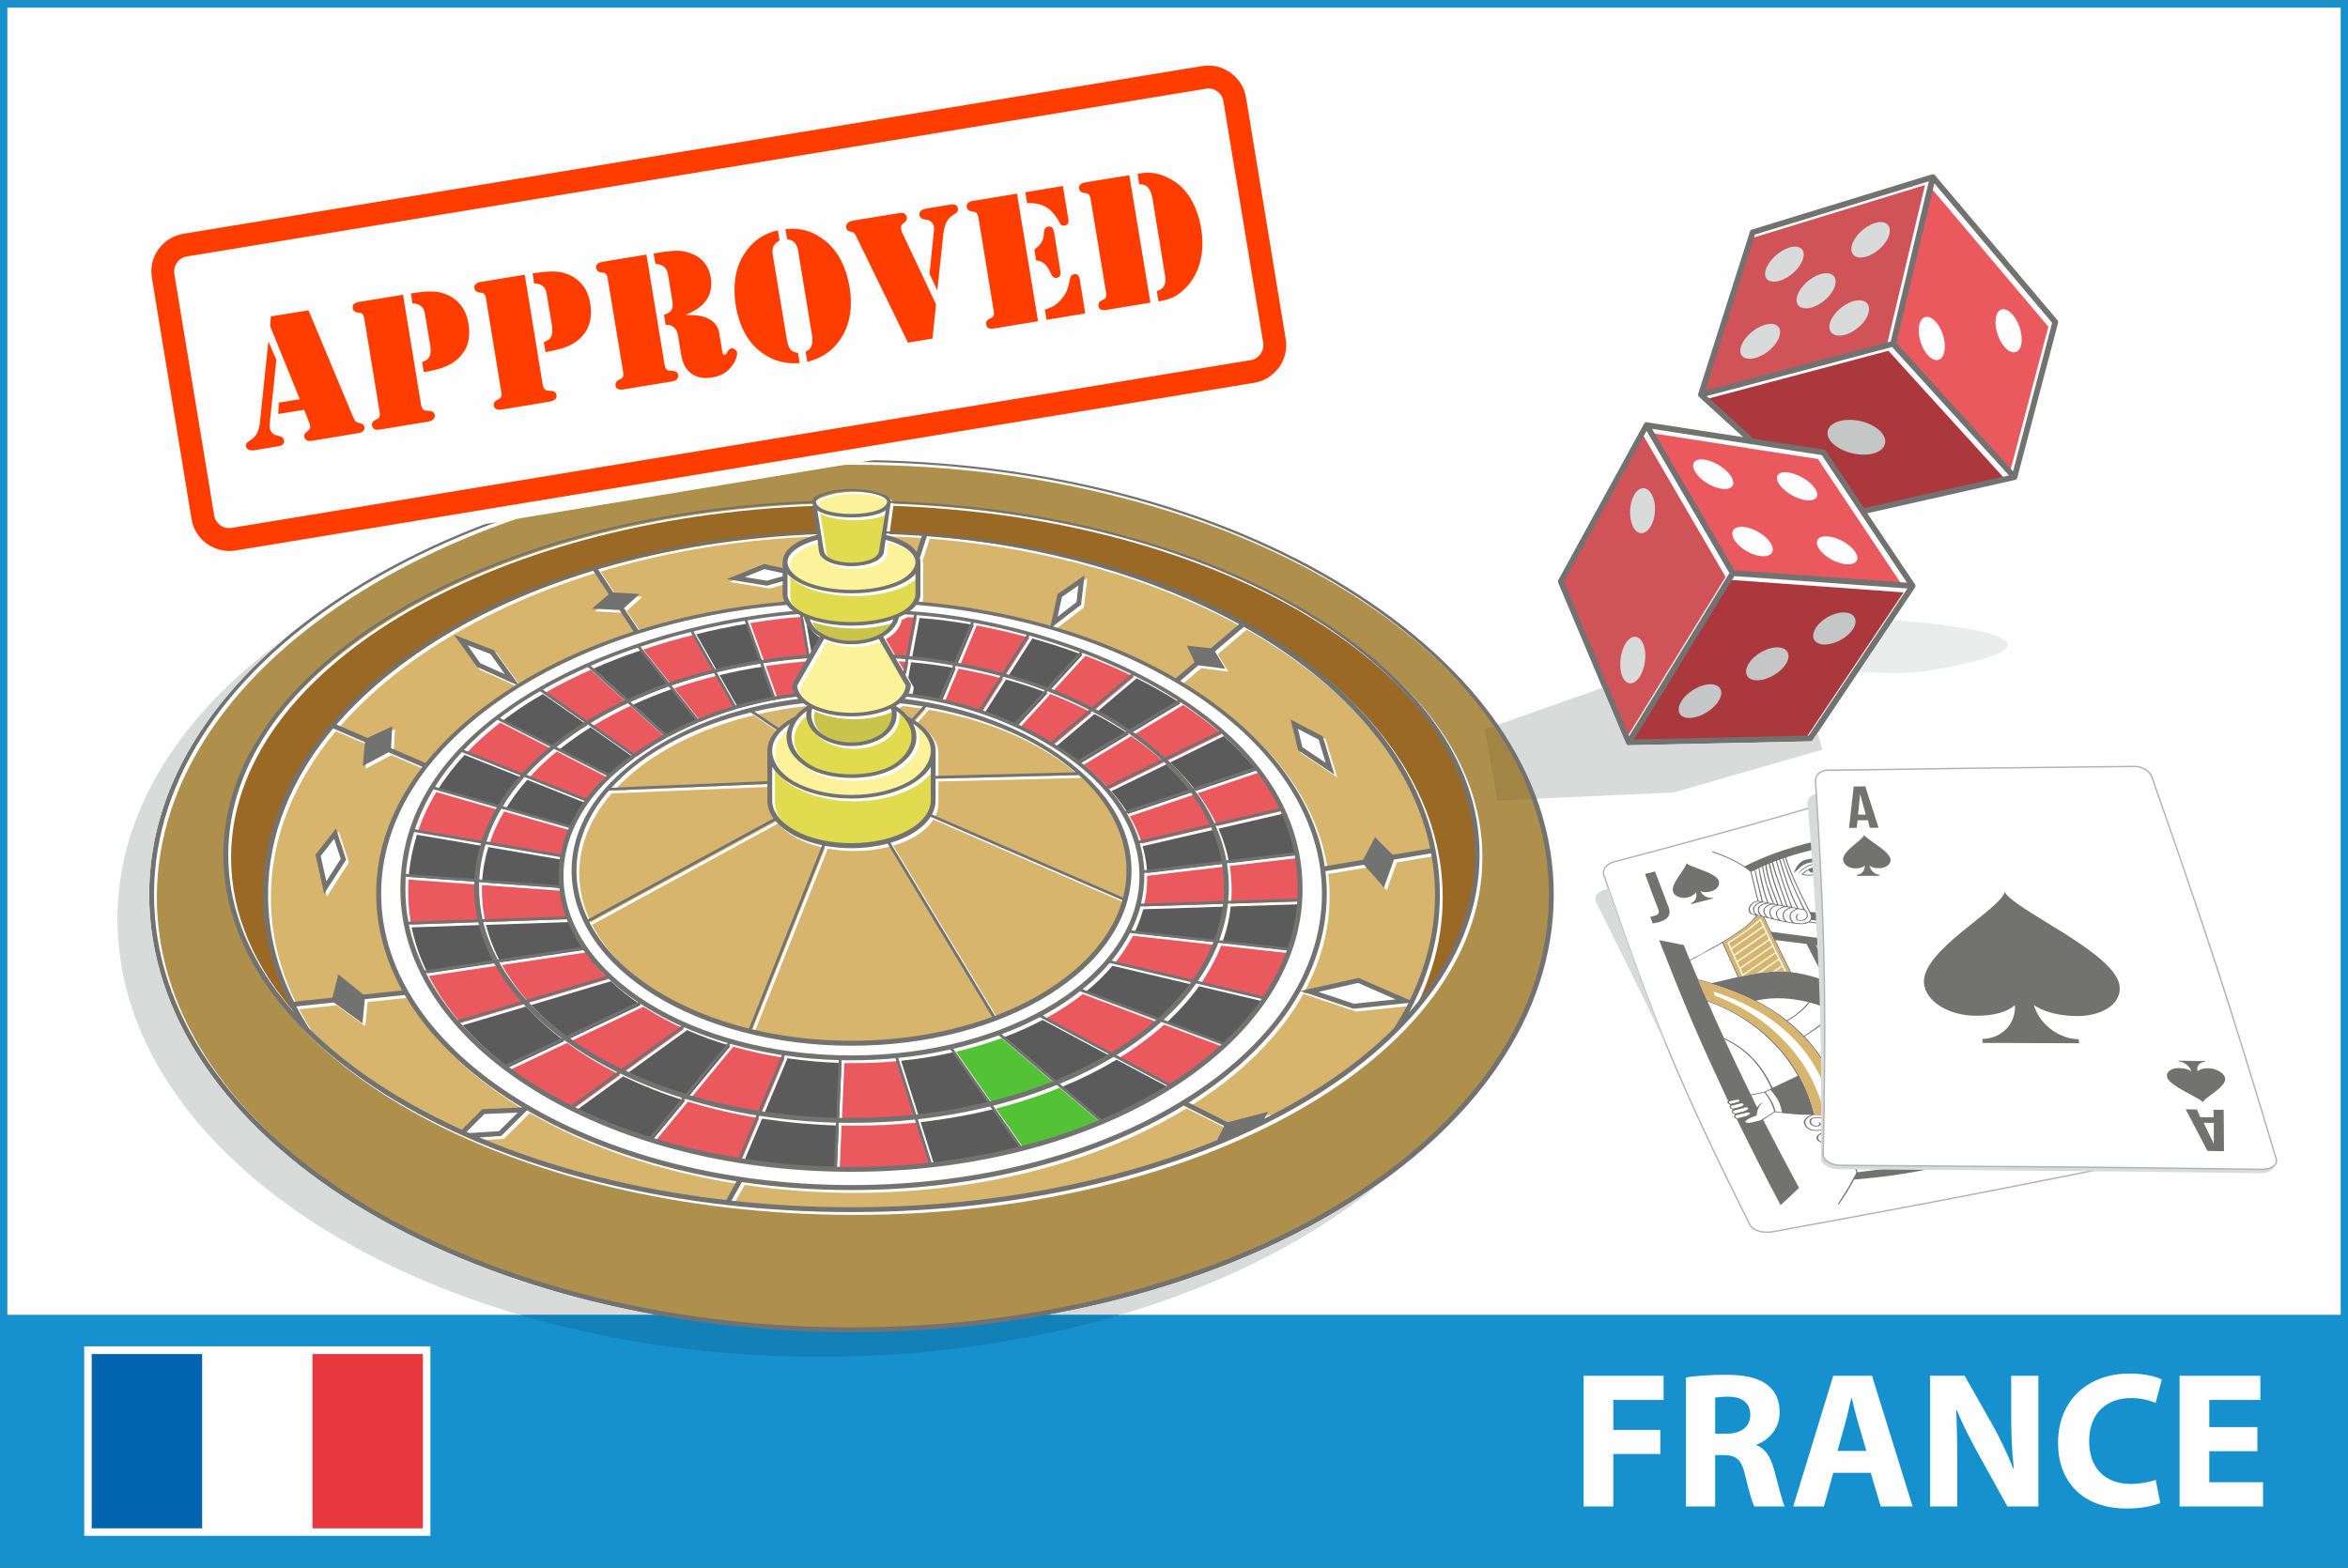 <?xml version="1.0" encoding="UTF-8"?>
<!DOCTYPE svg PUBLIC "-//W3C//DTD SVG 1.1//EN" "http://www.w3.org/Graphics/SVG/1.1/DTD/svg11.dtd">
<!-- Creator: CorelDRAW X7 -->
<svg xmlns="http://www.w3.org/2000/svg" xml:space="preserve" width="1503px" height="1004px" version="1.1" style="shape-rendering:geometricPrecision; text-rendering:geometricPrecision; image-rendering:optimizeQuality; fill-rule:evenodd; clip-rule:evenodd"
viewBox="0 0 15030 10036"
 xmlns:xlink="http://www.w3.org/1999/xlink">
 <rect x="0" y="0" width="15030" height="10036" fill="#333333" stroke="none"/>
 <defs>
  <style type="text/css">
   <![CDATA[
    .str0 {stroke:#B2B3B3;stroke-width:8.998}
    .fil29 {fill:none}
    .fil25 {fill:#FEFEFE}
    .fil0 {fill:#FEFEFE}
    .fil8 {fill:#EBECEC}
    .fil6 {fill:#D9DADA}
    .fil13 {fill:#C5C6C6}
    .fil21 {fill:#5B5B5B}
    .fil16 {fill:#D7B56D}
    .fil22 {fill:#EA595E}
    .fil9 {fill:#EA595E}
    .fil30 {fill:#E7383E}
    .fil17 {fill:#FBF299}
    .fil10 {fill:#D05357}
    .fil11 {fill:#AB383C}
    .fil18 {fill:#E0DB4F}
    .fil14 {fill:#AE8F4B}
    .fil19 {fill:#C9C44B}
    .fil24 {fill:#A28444}
    .fil28 {fill:#0065AE}
    .fil20 {fill:#54C236}
    .fil15 {fill:#996925}
    .fil4 {fill:#D7B56D}
    .fil27 {fill:#FEFEFE;fill-rule:nonzero}
    .fil5 {fill:#D9DADA;fill-rule:nonzero}
    .fil7 {fill:#B2B3B3;fill-rule:nonzero}
    .fil12 {fill:#727271;fill-rule:nonzero}
    .fil23 {fill:#1281B8;fill-rule:nonzero}
    .fil1 {fill:#1691CE;fill-rule:nonzero}
    .fil3 {fill:#727271;fill-rule:nonzero}
    .fil26 {fill:#FF3D00;fill-rule:nonzero}
    .fil2 {fill:white;fill-rule:nonzero}
   ]]>
  </style>
 </defs>
 <g id="Layer_x0020_1">
  <g id="_1125055040">
   <polygon class="fil0" points="30,37 15000,37 15000,8427 30,8427 "/>
   <path class="fil1" d="M24 0l14982 0 24 0 0 24 0 9988 0 24 -24 0 -14982 0 -24 0 0 -24 0 -9988 0 -24 24 0zm14959 47l-14936 0 0 8370 14936 0 0 -8370z"/>
   <polygon class="fil0" points="539,8619 2755,8619 2755,9832 539,9832 "/>
   <g>
    <path id="path14" class="fil2 str0" d="M13925 7314c29,34 6,73 -49,84 -406,81 -817,164 -1235,245 -424,82 -856,162 -1293,242 -62,11 -128,-8 -145,-42 -189,-376 -369,-751 -525,-1126 -155,-373 -285,-746 -412,-1117 -11,-33 18,-71 64,-83 326,-86 647,-173 960,-261 310,-88 611,-178 909,-267 41,-13 91,5 112,39 235,378 477,759 744,1138 270,382 565,764 870,1148z"/>
    <path class="fil3" d="M11490 5906c0,0 0,0 0,0 0,0 0,0 0,0zm854 1088c0,0 0,0 0,0 0,0 0,0 0,0zm-1382 -1545c48,16 92,33 134,55 26,13 49,26 72,41 104,-53 213,-94 329,-128 115,-33 235,-57 362,-74 5,-16 11,-33 17,-51 11,-34 25,-71 39,-110 2,0 4,1 7,2 -16,38 -28,75 -39,110 -11,35 -22,66 -29,94 5,19 11,38 17,57 16,22 30,42 43,61 41,57 70,101 97,107 -6,-4 -10,-8 -14,-12 -2,-4 -5,-8 -5,-13 1,-4 3,-7 7,-11 4,-3 9,-4 17,-5 17,-3 35,3 47,12 6,5 11,9 14,15 2,7 3,12 3,17 -2,10 -11,21 -31,28 -22,7 -44,3 -62,-7 -13,-6 -25,-15 -36,-25 6,7 11,16 16,24 18,30 36,62 64,82 -1,-1 -2,-3 -2,-4 -4,-8 -3,-18 1,-27 2,-9 8,-17 16,-23 6,-5 13,-8 22,-9 15,-3 32,-3 48,2 15,4 29,16 38,35 10,16 8,31 0,42 -6,9 -16,16 -27,22 31,0 61,0 93,3 36,3 72,7 109,12 17,-16 34,-33 51,-50 -89,-145 -175,-290 -260,-435 0,0 0,0 0,-1 0,0 0,-1 1,-2 21,-36 44,-72 65,-108 1,-1 2,-3 2,-5 1,2 3,4 4,6 109,182 221,365 336,548 9,3 13,7 17,12 2,3 1,8 -2,13 2,2 3,4 4,6 10,3 13,6 17,10 3,5 2,9 0,16 1,2 2,3 3,4 9,5 13,9 15,13 3,5 4,9 2,14 1,1 2,4 3,6 8,2 12,5 14,10 3,3 4,7 1,12 113,174 228,347 348,521 119,174 246,347 374,521 1,2 3,4 4,5 -3,0 -5,0 -8,-1 -61,-10 -121,-21 -182,-31 -1,-1 -2,-1 -3,-2 0,0 -1,0 -1,-1 -22,-31 -45,-63 -67,-95 -20,13 -43,25 -66,37 -46,27 -94,53 -139,79 -53,31 -106,63 -146,95 -36,27 -63,53 -79,75 10,2 22,4 33,6 0,0 0,0 0,0 0,0 1,0 2,0 12,6 22,14 26,24 3,8 4,15 2,22 -2,7 -5,15 -12,20 -10,12 -27,19 -48,23 24,62 50,125 76,188 43,28 95,52 150,73 58,22 119,42 185,58 -2,2 -2,3 -3,4 -67,-16 -127,-36 -185,-57 -34,-14 -66,-27 -96,-43 -129,52 -268,92 -420,123 -151,31 -309,53 -479,67 -7,16 -17,33 -27,50 -19,34 -44,70 -70,109 -2,0 -5,-1 -7,-2 26,-38 47,-75 69,-109 18,-34 36,-65 50,-92 -6,-19 -11,-39 -16,-58 -17,-22 -34,-42 -47,-62 -44,-57 -75,-100 -108,-107 7,4 12,8 17,12 2,4 4,9 4,13 -2,4 -4,7 -11,11 -5,3 -11,4 -22,5 -20,2 -41,-4 -55,-13 -7,-5 -12,-9 -15,-15 -3,-6 -2,-12 -1,-17 4,-10 16,-21 43,-27 26,-7 53,-3 73,7 15,7 28,16 41,26 -7,-8 -11,-16 -16,-24 -19,-31 -37,-62 -68,-82 1,1 2,2 2,3 3,9 2,18 -4,27 -4,9 -12,17 -22,23 -8,5 -18,7 -28,8 -18,3 -40,3 -58,-2 -18,-6 -32,-16 -40,-35 -10,-17 -4,-31 7,-42 9,-9 21,-16 36,-22 -37,0 -74,0 -110,-4 -42,-3 -83,-7 -124,-13 -25,16 -50,33 -74,50 74,144 150,289 228,433 0,1 0,1 1,2 0,0 0,0 0,0 -37,36 -75,71 -113,106 -2,2 -3,4 -5,5 -1,-2 -2,-4 -3,-6 -97,-182 -189,-364 -278,-546 -10,-3 -14,-8 -16,-12 -3,-4 -1,-9 4,-13 -1,-2 -2,-4 -3,-6 -10,-3 -14,-7 -15,-11 -3,-4 -2,-8 3,-14 -1,-2 -2,-3 -2,-5 -9,-5 -13,-9 -14,-13 -3,-4 -3,-8 1,-13 0,-2 -1,-4 -3,-6 -7,-2 -11,-5 -13,-10 -3,-3 -2,-7 3,-12 -80,-172 -159,-342 -232,-513 -73,-171 -141,-342 -208,-513 -1,-1 -1,-2 -1,-4 2,1 4,1 6,1 50,10 100,20 151,30 0,1 0,1 0,1 0,1 0,1 1,1 12,31 25,63 38,94 23,-13 46,-26 70,-37 46,-27 93,-53 138,-79 51,-30 102,-64 142,-94 33,-27 60,-53 75,-75 -8,-2 -18,-4 -27,-7 -1,0 -1,0 -2,0 0,0 0,0 0,0 -11,-5 -17,-13 -20,-23 -1,-8 0,-14 2,-21 2,-7 6,-15 13,-20 8,-12 23,-20 42,-23 -16,-62 -30,-124 -45,-186 -33,-28 -71,-51 -111,-71 -43,-22 -87,-39 -135,-55 1,-1 2,-3 3,-5 0,0 0,0 0,0zm2101 1303c0,0 0,0 0,0 -29,-40 -57,-81 -86,-122 -32,-8 -64,-16 -97,-25 -57,13 -113,28 -171,40 50,74 100,148 151,222 45,-27 90,-52 136,-76 22,-13 45,-25 67,-39zm-2108 -454c0,0 0,0 0,0 0,0 0,0 0,0 -26,-9 -55,-15 -83,-22 18,41 36,83 55,126 168,61 322,154 444,285 111,117 197,264 242,444 61,2 121,3 182,4 -1,-1 0,-2 2,-3 -44,-222 -148,-405 -308,-547 -135,-126 -315,-222 -534,-287 0,0 0,0 0,0zm2 -5c9,-2 17,-4 26,-6 5,-1 9,-2 14,-3 46,-11 87,-21 127,-30 -33,-73 -66,-145 -99,-219 -44,27 -90,52 -136,75 -22,14 -45,26 -70,39 0,0 0,0 0,0 16,41 34,80 51,120 30,8 58,15 87,24zm1923 307c0,0 0,0 0,0 0,0 0,0 0,0 30,8 62,16 92,24 -29,-43 -59,-86 -88,-128 -185,-62 -356,-158 -496,-289 -120,-117 -216,-264 -277,-445 -52,-1 -102,-2 -154,-3 -1,1 0,2 -2,3 55,223 165,406 332,549 150,127 349,224 593,289 0,0 0,0 0,0zm-990 904c147,-17 289,-38 427,-65 38,-7 77,-16 113,-25 -21,-52 -50,-107 -85,-165 -34,-58 -71,-120 -113,-188 -31,-2 -61,-6 -91,-9 -63,-5 -125,-12 -186,-15 -18,0 -33,2 -48,6 -16,2 -29,8 -46,14 -47,42 -70,91 -72,145 -3,57 16,117 50,183 19,-16 45,-26 72,-31 21,-6 49,-8 77,-8 -11,-4 -22,-8 -33,-11 0,0 0,0 0,0 -16,-4 -36,-10 -69,-16 25,0 50,6 73,12 0,0 0,0 0,0 16,4 30,9 45,14 -3,-5 -7,-7 -12,-12 -10,-12 -26,-25 -42,-36 -24,-20 -49,-39 -49,-54 3,-10 17,-16 30,-23 7,-4 15,-9 21,-14 2,0 1,-1 3,-3 -1,-1 0,-2 -1,-5 8,10 2,15 -18,26 -11,6 -23,11 -25,20 -2,12 21,30 46,48 16,13 32,26 44,38 22,26 39,50 40,70 1,21 -13,38 -53,47 -30,9 -67,7 -99,4 0,0 0,0 0,0 -5,0 -10,-1 -12,0 4,18 9,35 13,53 0,0 0,0 0,0zm548 -93c4,0 10,-2 13,-3 -20,-49 -49,-105 -76,-156 -41,-77 -82,-145 -103,-175 -13,-11 -20,-22 -22,-33 -1,-9 0,-16 5,-22 6,-7 14,-12 25,-15 10,-2 22,-3 36,-1 0,0 0,0 0,0 14,1 20,9 22,18 1,5 1,10 0,14 -7,13 -25,12 -30,7 5,2 12,1 14,-2 4,-1 6,-4 6,-7 2,-3 2,-7 2,-11 -2,-6 -6,-13 -16,-15 0,0 0,0 0,0 -13,-1 -23,0 -31,2 -8,3 -14,7 -20,12 -4,5 -6,12 -5,20 1,9 8,20 21,29 12,2 25,5 38,7 9,1 22,-4 33,-9 12,-5 22,-13 26,-23 0,-1 2,-1 1,-3 4,-10 0,-22 -8,-33 -7,-10 -16,-18 -25,-18 0,-1 0,-1 0,-2 -9,-1 -18,-1 -27,-2 -19,-2 -36,-2 -51,1 -11,3 -19,7 -27,11 -6,6 -11,11 -12,19 -1,8 1,20 9,32 44,71 84,135 117,195 35,58 64,113 85,163 0,0 0,0 0,0zm22 -4c5,-2 11,-4 19,-5 -3,-4 -5,-9 -7,-14 -42,-100 -83,-201 -148,-302 -3,0 -5,0 -8,-1 -3,-1 -4,0 -5,-1 0,0 0,0 0,0 -9,-2 -18,-3 -26,-4 19,32 59,97 98,171 28,51 55,105 77,156 0,0 0,0 0,0zm26 -8c5,-1 14,-2 19,-5 -19,-50 -40,-99 -64,-149 -23,-51 -47,-101 -72,-151 -12,-2 -24,-4 -36,-6 65,99 106,201 147,299 2,4 4,8 6,12 0,0 0,0 0,0zm27 -7c9,-3 16,-4 23,-7 -24,-61 -51,-117 -78,-175 -18,-35 -35,-72 -53,-110 -9,-2 -18,-3 -27,-5 26,50 48,99 71,148 23,50 44,100 64,149 0,0 0,0 0,0zm34 -9c5,-3 11,-4 16,-6 -33,-93 -67,-159 -91,-210 -13,-23 -24,-43 -30,-61 -10,-1 -19,-3 -28,-5 18,38 35,74 52,109 28,56 56,112 81,173 0,0 0,0 0,0zm25 -8c6,-2 12,-3 17,-6 -20,-79 -52,-142 -81,-196 -12,-22 -22,-41 -30,-61 -10,-1 -18,-2 -27,-4 6,16 17,36 29,57 26,51 58,118 92,210 0,0 0,0 0,0zm24 -9c8,-1 15,-4 20,-7 -12,-43 -28,-84 -46,-124 -19,-40 -38,-79 -61,-117 -7,-2 -15,-3 -22,-5 8,20 18,38 29,59 29,53 63,116 80,194zm29 -10c5,-1 13,-4 20,-6 -16,-51 -32,-95 -48,-131 0,0 0,0 0,0 -14,-37 -29,-68 -44,-94 -2,-1 -5,-1 -7,-2 0,0 0,0 0,0 -9,-1 -18,-3 -27,-5 22,39 43,77 60,116 17,39 33,80 46,122 0,0 0,0 0,0zm26 -10c10,-2 17,-5 26,-8 -16,-40 -30,-78 -43,-112 -14,-33 -26,-64 -37,-95 -2,0 -4,-1 -6,-1 -10,-2 -20,-3 -29,-5 15,27 31,57 45,92 0,0 0,0 0,0 16,37 30,79 44,129zm33 -11c8,-3 16,-6 23,-9 -25,-63 -51,-125 -76,-188 -9,-2 -18,-4 -27,-5 12,28 26,59 38,93 13,34 29,70 42,109 0,0 0,0 0,0zm-563 61c8,-4 19,-8 35,-11 15,-5 30,-5 46,-5 22,-1 47,0 83,-16 20,-8 35,-19 50,-30 6,-5 12,-9 18,-13 5,-3 10,-6 14,-9 -2,4 -5,8 -7,12 0,0 0,0 0,0 0,0 0,0 0,0 -10,19 -20,38 -55,60 -8,6 -21,10 -35,12 -14,3 -30,5 -47,7 -19,2 -38,4 -54,7 -15,3 -32,6 -46,12 -1,0 -2,0 -2,0 -1,0 -2,-1 -3,-1 -3,-1 -4,-4 -6,-6 -1,-2 -4,-6 -1,-9 3,-3 5,-6 10,-10 0,0 0,0 0,0zm-5 -28c48,3 87,-1 123,-10 35,-12 65,-28 91,-51 -13,27 -69,50 -86,55 -37,11 -79,16 -128,11 0,-2 0,-4 0,-5 0,0 0,0 0,0zm102 -22c-34,9 -73,10 -118,2 -2,0 -4,-1 -5,-2 1,0 2,-1 3,-1 9,-18 22,-34 40,-48 17,-16 38,-28 64,-38 -70,43 -72,54 -83,68 24,-15 52,-25 83,-30 36,-6 72,-4 97,5 1,-2 4,-4 8,-6 2,18 -71,46 -89,50zm-109 -2c25,4 47,5 69,4 0,0 0,0 0,0 -4,-3 -5,-4 -6,-6 -8,-12 2,-25 22,-29 19,-3 43,2 51,14 1,1 1,2 0,4 18,-6 32,-16 47,-26 -21,-6 -55,-7 -87,-3 -36,6 -72,20 -96,42 0,0 0,0 0,0 0,0 0,0 0,0zm-65 -108c10,-5 16,-10 17,-15 0,-3 -1,-5 -3,-7 0,0 0,0 0,0 -1,-3 -1,-4 -7,-6 0,0 0,0 0,0 -3,-2 -12,-2 -22,0 -12,2 -36,28 -59,36 -10,2 -19,2 -25,-5 0,0 -1,-1 -1,-2 4,-3 18,-6 29,-10 26,-8 33,-21 51,-24 0,0 0,0 0,0 14,-2 25,-2 33,1 0,0 0,0 0,0 4,2 7,4 10,8 3,2 3,6 2,9 0,6 -13,14 -25,15 0,0 0,0 0,0zm-176 200c43,0 79,-3 106,-10 30,-7 48,-19 55,-38 0,-3 -1,-5 -3,-9 -15,14 -35,23 -60,31 -13,4 -69,12 -90,4 31,1 60,-2 88,-9 24,-7 44,-18 58,-32 -3,-4 -6,-9 -8,-14 -8,8 -17,15 -29,22 -28,17 -70,25 -110,22 -15,-3 -25,-6 -31,-10 0,2 1,3 1,4 7,13 15,26 23,39 0,0 0,0 0,0zm141 -82c-3,-1 -4,-2 -7,-3 -33,0 -63,2 -88,7 -26,5 -47,15 -67,29 4,5 15,8 30,10 7,1 15,1 27,1 -3,-2 -4,-3 -6,-5 -7,-12 4,-25 24,-29 19,-4 43,2 50,14 0,1 1,2 -1,3 4,-1 6,-3 7,-4 11,-6 23,-14 31,-23 0,0 0,0 0,0zm213 -344c4,-5 6,-8 11,-10 -110,-16 -220,-31 -328,-46 -38,38 -76,76 -114,114 1,5 1,10 4,15 40,-37 80,-75 119,-112 1,-1 1,-1 1,-2 1,0 2,1 3,1 101,13 202,26 304,40 0,0 0,0 0,0zm19 -16c6,-3 13,-5 22,-8 17,-3 36,-3 55,-1 26,2 52,6 81,10 0,0 0,0 0,0 0,0 0,0 0,0 16,2 31,6 46,8 0,1 1,1 2,1 0,0 0,0 0,0 0,0 0,0 0,0 17,3 34,6 49,10 0,0 0,0 0,0 0,0 0,0 0,0 2,-1 2,-1 3,1 14,2 29,5 41,8 0,0 0,0 0,0 0,0 0,0 0,0 2,0 3,1 5,1 0,0 1,0 3,0 10,2 18,5 27,6 -20,-30 -41,-62 -61,-93 -215,-27 -429,-53 -641,-80 -38,39 -75,77 -113,115 10,28 20,59 29,88 36,-36 73,-73 109,-110 0,0 1,-1 1,-1 1,0 3,0 5,0 111,15 224,30 337,45 0,0 0,0 0,0zm346 38c14,4 27,6 41,9 17,-22 46,-49 81,-77 41,-31 91,-64 145,-93 -51,-75 -102,-150 -152,-225 -122,25 -233,41 -345,30 75,118 150,238 228,356 0,0 2,0 2,0 0,0 0,0 0,0zm47 101c22,-3 37,-11 46,-20 7,-6 9,-12 11,-19 2,-7 2,-13 -2,-18 -2,-10 -11,-17 -21,-22 -10,-2 -17,-3 -24,-4 3,2 6,5 10,9 9,10 15,22 13,35 -2,0 -1,1 -1,1 0,0 0,0 0,0 -5,12 -15,21 -28,26 -7,3 -16,6 -24,8 7,2 13,3 20,4 0,0 0,0 0,0zm-15 -89c-5,0 -10,-1 -15,-2 5,3 10,7 13,12 9,10 16,24 11,37 0,0 1,1 1,1 0,0 0,0 0,0 -4,11 -16,18 -30,24 -8,3 -16,5 -26,7 6,1 13,2 20,2 10,2 24,-1 40,-8 11,-5 20,-14 23,-23 0,0 0,0 0,0 1,-1 1,-1 1,-1 4,-12 -2,-22 -10,-32 -7,-8 -18,-15 -28,-17 -1,1 -2,1 -2,1 0,0 1,0 2,-1 0,0 0,0 0,0zm-35 -6c-7,-2 -15,-4 -22,-4 5,2 9,7 12,12 10,11 15,25 13,38 0,0 -2,1 -2,1 0,0 0,0 0,0 -4,11 -16,18 -29,24 -7,3 -17,5 -25,6 6,1 11,2 17,2 10,3 28,1 46,-5 12,-6 23,-12 26,-21 0,0 0,0 0,0 -1,-1 1,-1 0,-2 4,-11 -2,-23 -11,-33 -5,-8 -17,-16 -25,-18zm-42 -10c-8,-1 -17,-3 -25,-5 5,4 10,8 13,15 8,11 13,25 10,38 0,0 1,1 -1,1 -4,11 -13,19 -27,25 -9,3 -16,5 -24,7 6,0 13,1 19,2 0,0 0,0 0,0 11,2 28,-1 44,-6 12,-5 22,-12 27,-21 0,0 0,0 0,0 -1,-1 -1,-1 -1,-2 4,-11 0,-23 -9,-34 -6,-9 -17,-16 -26,-20zm-45 -9c-9,-2 -21,-4 -31,-5 4,3 9,7 13,13 8,10 14,25 11,37 0,0 -1,1 -1,1 0,0 0,0 0,0 -4,12 -16,20 -31,27 -7,3 -16,6 -26,7 10,2 21,3 32,5 10,2 27,0 43,-7 12,-5 21,-11 25,-21 -1,-1 -1,-1 0,-3 2,-10 -2,-24 -9,-34 -8,-9 -18,-18 -26,-20zm-51 -10c-10,-1 -19,-3 -29,-5 5,4 10,8 13,14 7,11 12,25 8,36 -1,2 -1,2 0,3 0,0 0,0 0,0 -6,11 -16,19 -29,26 -7,4 -14,7 -22,9 8,1 16,2 24,3 9,2 26,-1 42,-8 14,-5 23,-14 29,-23 0,0 0,0 0,0 0,0 -1,-1 -1,-1 3,-12 -1,-24 -10,-34 -6,-10 -18,-18 -25,-20 0,0 0,0 0,0zm-49 -9c-12,-2 -23,-4 -35,-5 7,4 11,10 16,15 7,11 11,25 7,38 0,0 1,1 -1,2 -4,11 -16,19 -27,25 -9,3 -16,6 -22,7 10,3 20,4 30,6 0,0 0,0 0,0 9,1 25,-2 38,-9 11,-5 23,-14 25,-24 0,0 0,0 0,0 2,0 1,-2 1,-2 4,-11 0,-24 -6,-33 -9,-10 -18,-18 -26,-20 0,0 0,0 0,0zm-356 162c-3,-5 -7,-15 -7,-19 -10,2 -16,6 -25,9 -19,8 -38,16 -66,16 -16,10 -38,9 -57,9 -9,1 -22,1 -29,1 4,4 16,12 21,15 -26,-14 -27,-12 -49,-30 6,2 12,5 18,8 4,-1 8,-2 14,-2 24,-4 47,-8 67,-19 1,0 1,0 2,0 0,0 1,-1 2,-1 25,-1 46,-5 69,-10 10,-2 20,-4 32,-7 -1,-7 -1,-14 4,-20 0,17 4,32 4,50zm-111 -34c-31,6 -30,8 -52,18 14,-12 32,-20 50,-22 20,-3 38,-2 60,2 -14,0 -30,-2 -58,2 0,0 0,0 0,0zm-92 270c-2,-2 -4,-5 -5,-8 0,0 0,0 0,0 -16,-31 -30,-62 -40,-92 -15,-14 -34,-29 -52,-38 -20,-8 -41,-12 -66,-5 -24,5 -34,13 -36,22 -2,4 -2,9 1,14 3,4 5,9 11,13 14,8 30,14 48,12 9,-1 15,-4 18,-4 4,-2 6,-5 7,-8 0,-3 -1,-6 -3,-10 -5,-4 -12,-9 -22,-14 -7,2 -11,3 -14,6 -3,2 -5,6 -5,10 -6,-11 5,-19 19,-21 42,-6 80,45 128,110 4,4 7,9 11,13 0,0 0,0 0,0zm-52 -130c-5,-21 -8,-42 -5,-61 -13,-19 -29,-32 -47,-44 -17,-11 -36,-19 -59,-25 -22,0 -44,-1 -65,-1 -18,6 -34,13 -43,23 -10,10 -14,22 -8,38 8,18 21,27 37,32 15,5 35,5 54,2 8,0 15,-3 22,-7 10,-4 17,-12 20,-20 5,-8 6,-17 5,-24 -4,-6 -6,-11 -13,-16 -18,-8 -41,-11 -69,-7 -14,2 -21,9 -22,18 -1,2 -1,6 2,11 0,4 3,7 5,11 8,6 20,10 35,7 4,-1 7,-1 8,-4 0,0 0,0 0,0 2,-1 3,-3 4,-5 -1,-1 0,-4 -1,-5 -2,-5 -7,-9 -15,-11 17,2 25,9 25,17 -1,3 -2,4 -5,8 0,0 0,0 0,0 -2,2 -7,5 -14,5 -20,4 -33,-1 -44,-9 -4,-5 -7,-8 -9,-13 0,-4 -1,-9 0,-13 0,-11 10,-19 30,-22 95,-13 130,47 164,103 2,4 4,7 8,12zm-6 -73c1,-9 3,-19 5,-27 -12,-10 -23,-19 -34,-29 -18,0 -36,0 -54,0 16,5 31,12 44,21 14,9 27,21 39,35 0,0 0,0 0,0zm7 -34c0,-7 3,-14 6,-20 -11,0 -21,-1 -31,-2 9,8 17,15 25,22zm-547 -756c72,37 138,79 198,126 29,-17 56,-35 78,-54 0,0 0,0 0,0 23,-20 42,-40 61,-62 -108,-26 -219,-36 -337,-10 0,0 0,0 0,0zm202 130c19,14 37,30 53,46 19,17 36,33 53,50 38,-25 75,-51 108,-77 35,-28 66,-56 92,-82 -56,-21 -109,-41 -164,-55 -18,22 -37,43 -61,62 0,0 0,0 0,0 -24,20 -50,39 -81,56 0,0 0,0 0,0zm110 100c74,80 136,169 182,270 33,-33 67,-66 100,-98 -51,-90 -100,-179 -148,-269 -7,7 -16,13 -23,19 -33,27 -71,52 -111,78 0,0 0,0 0,0zm-44 251c-42,-73 -90,-139 -145,-196 -120,-128 -268,-221 -433,-281 34,78 69,157 105,235 73,33 136,77 186,131 53,54 92,117 126,188 54,-25 107,-51 161,-77 0,0 0,0 0,0zm-176 90c-9,5 -20,10 -30,15 14,20 29,39 38,59 13,21 20,42 25,64 13,2 27,4 41,6 -4,-28 -12,-52 -24,-77 -14,-23 -30,-46 -50,-67zm25 139c-5,-22 -14,-42 -24,-63 -10,-20 -24,-40 -38,-58 -29,6 -57,11 -85,17 12,27 25,53 38,79 1,-2 3,-3 2,-4 5,-8 19,-25 36,-31 -12,10 -20,20 -27,33 -8,13 -12,29 -14,52 0,0 -1,1 -1,1 -1,1 -2,1 -2,1 -2,0 -3,0 -4,1 -22,8 -53,19 -65,35 -1,2 0,3 0,4 0,0 1,2 2,3 2,-1 2,1 5,1 5,2 16,2 24,1 7,-3 13,-3 21,-5 20,-4 41,-8 54,-16 26,-16 52,-33 78,-51 0,0 0,0 0,0zm-63 -126c15,-8 30,-15 44,-22 -32,-72 -73,-135 -124,-189 -49,-51 -106,-93 -176,-126 55,118 111,237 169,354 29,-5 58,-11 87,-17zm1186 -105c-44,-70 -88,-139 -132,-209 -81,-9 -159,-30 -239,-57 48,80 96,159 143,238 76,10 152,19 228,28 0,0 0,0 0,0zm-1411 166c-2,3 -3,6 -2,8 1,4 5,6 10,8 6,-2 12,-3 17,-4 6,-1 10,-2 15,-4 18,-4 28,-8 25,-14 -3,-8 -19,-4 -61,5 -1,1 -2,1 -4,1 0,0 0,0 0,0zm14 28c-3,4 -4,6 -2,10 1,2 5,6 11,9 1,0 3,-1 5,-1 0,0 0,0 0,0 37,-9 69,-17 63,-28 -3,-7 -11,-6 -28,-2 -4,1 -10,2 -17,4 -10,3 -19,6 -32,8zm14 31c-4,5 -5,7 -3,11 1,3 5,5 12,8 22,-5 45,-11 61,-16 16,-6 26,-12 23,-19 -5,-6 -12,-6 -26,-2 -6,2 -14,4 -21,6 -13,4 -28,9 -46,12zm15 30c-2,5 -5,8 -4,10 2,4 6,7 13,9 21,-5 43,-9 59,-15 0,0 0,0 0,0 14,-6 24,-12 21,-18 -3,-6 -11,-5 -25,-2 -5,1 -12,3 -21,5 -11,3 -25,8 -43,11 0,0 0,0 0,0zm780 -327c98,12 197,24 295,35 -52,-86 -103,-172 -154,-258 -44,-17 -87,-35 -129,-53 -51,-22 -100,-42 -149,-61 -10,10 -22,20 -32,31 55,102 112,204 169,306 0,0 0,0 0,0zm-44 -1421c-112,19 -222,40 -327,70 -30,8 -60,18 -88,27 16,52 38,105 64,163 25,57 56,119 91,186 27,3 52,5 77,8 54,5 108,11 161,14 15,0 28,-2 41,-5 14,-4 25,-10 38,-16 38,-42 54,-92 51,-146 -3,-56 -24,-117 -57,-183 -14,16 -33,27 -54,33 -18,5 -39,7 -62,8 9,3 18,7 27,11 0,0 0,0 0,0 13,3 30,9 57,15 -20,0 -41,-5 -60,-11 0,0 0,0 0,0 -13,-4 -25,-9 -36,-14 2,5 6,8 10,12 8,11 22,25 36,36 21,20 42,39 42,52 -1,11 -12,18 -22,25 -6,4 -12,8 -17,14 -1,0 -1,1 -2,3 1,1 0,3 1,5 -7,-10 -2,-15 13,-26 10,-7 19,-12 20,-20 0,-13 -20,-30 -42,-50 -12,-11 -27,-25 -36,-36 -19,-25 -34,-50 -36,-69 -2,-21 8,-39 38,-49 24,-9 52,-7 78,-5 0,0 0,0 0,0 4,0 7,1 9,0 -5,-17 -10,-35 -15,-52 0,0 0,0 0,0zm-422 99c-2,2 -7,3 -10,4 15,49 37,104 57,155 32,76 64,143 81,173 11,10 17,22 18,32 1,9 -1,17 -5,23 -6,7 -11,13 -22,15 -8,2 -18,3 -31,1 0,0 0,0 0,0 -11,-1 -18,-10 -18,-19 -1,-4 -1,-8 1,-12 6,-14 22,-12 26,-8 -5,-2 -10,0 -13,2 -2,2 -5,4 -5,8 -2,3 -2,7 -2,11 2,6 5,12 13,14 0,0 0,0 0,0 12,1 18,1 27,-2 7,-3 13,-7 18,-12 3,-5 5,-12 5,-20 -1,-9 -7,-19 -17,-29 -11,-2 -22,-4 -33,-6 -8,-1 -19,3 -28,8 -11,6 -19,14 -24,24 1,1 -1,1 0,2 -5,11 -2,23 5,33 5,11 13,18 21,19 0,1 0,1 0,1 7,1 15,2 23,2 16,2 31,2 43,-3 10,-2 18,-6 24,-10 5,-5 10,-10 11,-19 2,-8 0,-19 -6,-31 -36,-71 -68,-134 -94,-193 -27,-58 -48,-112 -65,-163 0,0 0,0 0,0zm-16 5c-4,3 -9,4 -15,6 1,4 3,9 5,13 30,99 60,200 111,299 2,0 4,1 6,1 2,1 4,1 5,2 0,0 0,0 0,0 7,1 13,2 21,3 -15,-31 -46,-97 -77,-169 -21,-50 -40,-104 -56,-155 0,0 0,0 0,0zm-21 9c-4,1 -10,2 -15,5 14,49 29,98 45,148 18,50 34,100 54,149 10,2 19,4 30,6 -51,-99 -80,-199 -110,-296 -1,-4 -2,-8 -4,-12 0,0 0,0 0,0zm-21 7c-7,3 -13,5 -19,7 15,61 36,116 55,174 13,35 25,70 39,108 7,2 14,3 22,5 -18,-49 -36,-98 -52,-146 -17,-50 -32,-99 -45,-148 0,0 0,0 0,0zm-27 10c-4,2 -9,3 -12,6 20,92 44,157 62,208 9,22 17,43 21,60 8,2 15,3 23,5 -13,-38 -25,-73 -38,-108 -20,-55 -39,-111 -56,-171 0,0 0,0 0,0zm-20 8c-4,2 -9,4 -13,6 10,79 32,140 53,194 9,22 16,41 22,60 7,2 14,3 22,4 -6,-16 -12,-35 -21,-57 -19,-50 -42,-115 -63,-207 0,0 0,0 0,0zm-21 9c-5,2 -10,4 -14,7 6,43 16,84 27,123 14,40 27,78 43,116 6,2 13,3 19,5 -6,-20 -12,-38 -21,-58 -20,-54 -44,-115 -54,-193zm-21 10c-5,1 -11,4 -17,7 10,50 19,94 29,129 0,0 0,0 0,0 8,38 19,68 30,94 2,0 4,1 6,1 0,0 0,0 0,0 7,2 15,3 22,5 -17,-38 -31,-77 -42,-115 -12,-40 -21,-80 -28,-121 0,0 0,0 0,0zm-22 10c-8,3 -13,6 -21,9 10,40 17,76 26,110 9,34 16,64 23,94 1,1 3,1 4,2 8,1 16,3 24,4 -11,-26 -21,-56 -30,-91 0,0 0,0 0,0 -10,-36 -19,-78 -26,-128zm-26 12c-8,3 -13,6 -20,9 15,62 30,124 45,186 7,2 14,4 21,5 -6,-28 -15,-58 -22,-92 -8,-33 -17,-69 -24,-108 0,0 0,0 0,0zm444 -69c-6,5 -14,9 -27,12 -12,5 -24,6 -36,6 -17,1 -37,1 -66,16 -15,9 -27,20 -39,31 -5,5 -10,10 -15,14 -4,3 -7,6 -11,9 2,-4 4,-8 6,-12 0,0 0,0 0,0 0,0 0,0 0,0 7,-20 16,-39 44,-62 6,-4 16,-9 27,-12 11,-3 24,-5 37,-7 15,-1 30,-4 42,-8 12,-3 24,-7 36,-12 0,0 0,-1 1,-1 1,1 2,2 3,3 2,0 3,2 5,5 1,2 3,5 1,9 -2,3 -4,6 -8,9 0,0 0,0 0,0zm5 29c-37,-3 -69,0 -97,12 -27,11 -52,28 -72,51 10,-26 55,-50 68,-55 30,-13 62,-17 102,-13 -1,1 -1,3 -1,5 0,0 0,0 0,0zm-80 23c27,-10 57,-12 93,-4 1,0 3,1 4,2 -1,1 -1,1 -2,2 -6,18 -16,34 -30,48 -14,15 -30,28 -51,39 56,-44 57,-55 66,-70 -19,16 -42,26 -67,32 -28,6 -58,3 -78,-4 -1,2 -3,4 -5,6 -3,-18 55,-47 70,-51zm87 1c-20,-5 -37,-5 -55,-3 0,0 0,0 0,0 3,2 4,3 5,6 6,11 -2,24 -18,28 -15,5 -34,-1 -40,-13 -1,-1 -1,-3 0,-3 -14,5 -26,15 -39,25 18,6 45,7 71,3 29,-7 58,-21 76,-43 0,0 0,0 0,0 0,0 0,0 0,0zm56 106c-8,5 -12,11 -13,16 0,3 1,5 2,8 0,0 0,0 0,0 1,2 2,3 6,4 -1,1 -1,1 -2,1 5,2 13,2 21,0 9,-2 27,-29 47,-36 7,-3 14,-3 20,3 0,1 1,2 1,3 -3,4 -14,6 -23,10 -21,8 -26,22 -41,24 0,0 0,0 0,0 -11,3 -21,3 -28,0 0,0 0,0 0,0 -2,-2 -5,-4 -9,-7 -1,-2 -1,-7 -1,-9 0,-7 10,-15 20,-17 0,0 0,0 0,0zm128 -202c-33,0 -62,3 -82,11 -22,8 -37,21 -41,40 0,2 1,5 3,8 11,-13 26,-23 45,-31 10,-4 54,-13 71,-6 -24,0 -48,3 -68,11 -19,8 -34,19 -44,32 2,5 4,10 7,14 6,-8 13,-16 22,-22 21,-18 53,-27 85,-23 12,2 20,5 26,9 -1,-1 -2,-2 -3,-4 -6,-13 -13,-25 -21,-39 0,0 0,0 0,0zm-104 85c2,1 2,2 4,2 27,0 50,-2 71,-8 19,-7 36,-15 50,-30 -3,-4 -13,-9 -24,-10 -6,0 -13,0 -21,0 3,1 3,3 4,5 7,12 -1,24 -16,29 -16,4 -35,-2 -41,-13 0,-2 -1,-3 0,-3 -3,1 -4,2 -6,5 -8,5 -16,13 -21,23 0,0 0,0 0,0zm-172 345c-3,5 -5,8 -9,11 95,14 190,29 287,43 31,-38 62,-77 92,-115 0,-5 -1,-10 -4,-15 -32,38 -64,76 -97,113 0,1 -1,2 -1,2 -1,0 -2,0 -2,-1 -89,-13 -177,-25 -266,-38 0,0 0,0 0,0zm-16 16c-6,3 -11,6 -20,8 -15,4 -31,4 -47,3 -23,-2 -47,-6 -69,-10 0,0 0,0 0,0 0,0 0,0 0,0 -15,-2 -27,-6 -40,-8 0,0 -1,0 -2,0 0,0 0,0 0,0 0,0 0,0 0,0 -14,-3 -28,-6 -41,-10 0,0 0,0 0,0 0,0 0,0 0,0 -2,1 -2,0 -2,0 -12,-2 -25,-6 -35,-9 0,0 0,0 0,0 -1,1 -2,1 -2,1 0,0 0,-1 -2,-1 -1,0 -2,0 -2,-1 -9,-2 -15,-4 -24,-6 15,31 30,62 44,93 189,25 378,50 569,74 31,-38 63,-76 94,-115 -11,-28 -23,-59 -32,-89 -30,37 -59,75 -89,112 0,0 -1,1 -1,1 -2,1 -2,0 -4,0 -99,-14 -197,-29 -295,-43 0,0 0,0 0,0zm-296 -35c-10,-3 -22,-5 -32,-8 -18,23 -46,50 -79,77 -40,31 -88,64 -141,93 33,74 66,148 100,222 117,-26 223,-42 325,-32 -58,-117 -115,-234 -171,-351 0,0 -1,0 -2,-1 0,0 0,0 0,0zm-31 -98c-17,2 -30,10 -38,20 -6,5 -9,11 -12,18 -1,7 -3,13 0,18 0,10 8,17 14,22 9,2 15,3 21,4 -3,-2 -5,-7 -8,-10 -6,-9 -10,-21 -7,-34 2,0 2,-1 2,-1 0,0 0,0 0,0 4,-11 14,-21 26,-27 6,-2 13,-6 20,-7 -6,-1 -12,-2 -18,-4 0,1 0,1 0,1zm6 87c3,0 8,2 12,2 -3,-3 -8,-7 -11,-11 -6,-11 -9,-24 -5,-37 0,0 0,-2 0,-2 0,0 0,0 0,0 4,-10 15,-18 27,-23 8,-4 14,-5 22,-8 -5,0 -11,-1 -16,-2 -8,-2 -21,2 -34,9 -10,5 -18,14 -22,22 0,0 0,0 0,0 -1,2 -1,2 -1,2 -4,12 -1,22 5,31 6,8 15,15 22,16 0,0 0,1 1,1 0,0 0,0 0,0 0,0 0,0 0,0zm29 6c6,2 12,3 18,5 -4,-4 -7,-8 -10,-13 -7,-11 -9,-25 -6,-38 0,0 1,-1 1,-1 0,0 0,0 0,0 4,-10 15,-18 27,-24 6,-3 14,-5 20,-7 -5,0 -9,-1 -13,-1 -8,-2 -24,-1 -39,6 -10,5 -20,12 -23,20 0,0 0,0 0,0 0,2 -1,2 -1,3 -4,10 -1,22 6,32 4,9 13,16 20,18zm35 9c6,1 14,3 21,6 -4,-5 -8,-9 -11,-15 -5,-12 -8,-25 -5,-38 0,0 0,-1 1,-2 4,-10 13,-19 25,-24 7,-4 14,-5 20,-7 -5,-1 -10,-1 -15,-2 0,0 0,0 0,0 -9,-2 -24,0 -37,6 -11,6 -20,12 -25,21 0,0 0,0 0,0 0,1 0,1 1,3 -4,10 -3,22 5,32 4,10 13,17 20,20zm38 9c8,2 17,4 26,5 -4,-3 -8,-7 -10,-13 -7,-11 -10,-25 -7,-36 0,-2 1,-2 1,-3 0,0 0,0 0,0 4,-10 15,-18 28,-26 5,-2 13,-6 21,-8 -8,-1 -17,-2 -26,-4 -8,-2 -23,1 -36,7 -11,5 -18,13 -23,22 1,1 1,1 -1,2 -2,10 1,24 6,34 6,10 14,18 21,20 0,0 0,0 0,0zm43 10c8,1 16,3 24,5 -4,-5 -8,-9 -11,-15 -5,-10 -7,-24 -4,-36 1,-1 1,-1 0,-2 0,0 0,0 0,0 6,-11 14,-21 26,-26 7,-5 13,-8 19,-10 -6,0 -13,-1 -19,-2 -9,-2 -23,2 -36,8 -13,5 -22,13 -26,23 0,0 0,0 0,0 0,0 0,1 0,1 -3,12 -1,24 6,34 5,10 15,18 21,20 0,0 0,0 0,0zm41 8c9,2 20,3 30,5 -6,-4 -8,-10 -13,-15 -6,-11 -9,-25 -4,-38 0,0 -1,-1 1,-1 3,-12 14,-21 24,-26 6,-3 13,-6 18,-8 -9,-2 -16,-4 -25,-5 0,0 0,0 0,0 -7,-1 -20,2 -31,9 -11,5 -21,15 -24,24 0,0 0,0 0,0 -1,1 -1,1 -1,2 -3,12 -1,24 4,33 7,11 14,18 21,20 0,0 0,0 0,0zm304 -164c3,4 6,14 7,18 8,-2 13,-6 20,-10 16,-8 32,-16 55,-17 13,-10 31,-9 48,-9 7,-1 17,-1 23,-1 -4,-3 -13,-11 -18,-16 23,15 24,13 42,31 -5,-3 -10,-5 -15,-8 -3,1 -6,2 -12,2 -19,5 -39,9 -55,18 -1,1 -1,2 -1,2 -1,0 -1,0 -2,0 -21,2 -39,6 -58,11 -8,3 -16,4 -25,7 0,8 0,15 -4,21 -2,-17 -4,-32 -5,-49zm94 31c27,-5 25,-8 44,-18 -12,13 -26,20 -42,23 -16,2 -31,1 -49,-2 11,0 24,2 47,-3 0,0 0,0 0,0zm57 -271c1,2 3,5 5,8 0,0 0,0 0,0 15,31 29,62 40,92 13,14 30,28 46,38 18,7 36,11 55,4 19,-5 26,-14 27,-22 1,-5 0,-10 -3,-14 -2,-5 -7,-9 -11,-14 -11,-7 -26,-13 -41,-10 -6,0 -10,2 -13,3 -2,2 -4,5 -5,8 0,3 2,6 4,10 5,4 11,9 19,14 4,-1 9,-3 11,-6 2,-2 4,-6 3,-10 6,10 -1,19 -13,21 -34,7 -70,-44 -114,-109 -4,-4 -7,-9 -10,-13 0,0 0,0 0,0zm53 130c6,22 11,42 10,61 12,19 27,32 44,44 15,11 32,19 51,24 19,1 37,0 56,1 15,-7 27,-14 34,-24 7,-10 8,-23 1,-39 -9,-18 -21,-26 -35,-31 -13,-5 -29,-4 -44,-2 -7,1 -13,4 -18,8 -8,5 -12,12 -15,20 -3,9 -3,17 -1,25 2,6 6,10 13,15 15,8 35,11 58,7 12,-2 17,-10 17,-19 0,-2 0,-6 -3,-11 0,-4 -4,-7 -6,-11 -7,-6 -19,-10 -30,-7 -2,1 -6,2 -6,5 0,0 0,0 0,0 -1,0 -2,3 -3,5 1,1 0,3 1,5 3,4 7,9 14,11 -14,-2 -22,-9 -23,-17 1,-3 2,-4 3,-8 0,0 0,0 0,0 2,-3 6,-5 12,-5 15,-4 27,1 38,9 4,4 6,7 9,12 0,4 1,9 2,13 0,11 -7,19 -24,23 -78,14 -113,-46 -147,-102 -2,-4 -4,-7 -8,-12zm12 73c0,9 -1,19 -1,27 9,10 20,20 30,29 16,0 30,0 46,0 -15,-6 -27,-12 -39,-21 -12,-9 -25,-21 -36,-35 0,0 0,0 0,0zm-3 34c0,7 -1,14 -3,20 8,1 17,1 26,1 -8,-6 -15,-13 -23,-21zm601 759c-80,-38 -153,-80 -218,-127 -27,17 -52,35 -72,55 0,0 0,0 0,0 -22,20 -41,40 -57,61 114,27 229,37 347,11 0,0 0,0 0,0zm-223 -131c-21,-16 -40,-30 -57,-46 -21,-17 -38,-33 -56,-50 -36,26 -70,51 -99,77 -34,28 -62,56 -87,82 56,22 112,41 168,55 17,-22 34,-43 57,-62 0,0 0,0 0,0 21,-20 46,-39 74,-56 0,0 0,0 0,0zm-118 -101c-79,-80 -142,-169 -193,-270 -28,33 -56,66 -84,99 51,90 102,179 154,269 6,-7 15,-13 21,-18 31,-28 65,-53 102,-80 0,0 0,0 0,0zm12 -252c49,73 102,139 163,196 136,129 303,223 483,284 -54,-79 -107,-158 -160,-238 -77,-34 -146,-79 -204,-133 -59,-54 -106,-117 -148,-188 -44,26 -89,53 -134,79 0,0 0,0 0,0zm144 -93c9,-5 17,-10 25,-15 -16,-20 -32,-39 -44,-59 -15,-21 -24,-42 -32,-65 -13,-2 -24,-3 -37,-5 7,27 19,52 34,76 15,25 34,47 54,68zm-45 -141c9,23 19,44 33,65 12,20 27,39 43,59 24,-7 47,-13 71,-19 -17,-26 -33,-53 -50,-80 1,2 0,4 1,5 -3,7 -13,25 -25,31 8,-10 14,-20 17,-33 4,-13 4,-31 2,-53 0,0 0,-1 0,-1 1,-1 1,-1 2,-1 1,0 2,-1 3,-1 17,-9 40,-22 47,-38 1,-1 0,-2 -1,-3 0,0 -1,-1 -1,-2 -2,0 -3,-1 -5,-2 -5,-2 -14,-2 -20,0 -5,3 -11,3 -17,4 -16,5 -34,9 -43,17 -19,18 -38,35 -57,52 0,0 0,0 0,0zm77 129c-12,7 -24,14 -36,21 42,73 89,137 149,190 56,52 119,94 191,127 -78,-119 -155,-238 -231,-357 -25,6 -49,12 -73,19 0,0 0,0 0,0zm-1046 114c34,69 68,137 102,206 76,8 148,29 222,55 -41,-78 -83,-157 -123,-236 -68,-8 -134,-17 -201,-25 0,0 0,0 0,0zm1232 -179c2,-4 2,-6 0,-9 -2,-3 -5,-6 -10,-7 -5,1 -10,3 -15,4 -4,1 -7,2 -11,5 -15,3 -24,7 -20,13 5,8 19,5 53,-6 1,1 2,0 3,0 0,0 0,0 0,0zm-19 -29c2,-3 2,-5 0,-9 -2,-3 -6,-7 -11,-10 -2,1 -4,1 -5,1 0,0 0,0 0,0 -30,10 -58,18 -48,30 4,7 10,5 24,1 4,0 8,-2 14,-4 8,-2 16,-6 26,-9zm-19 -31c3,-5 3,-7 0,-11 -2,-3 -5,-5 -12,-7 -19,4 -36,10 -49,16 -12,7 -20,13 -15,20 5,5 10,5 23,1 4,-2 11,-3 16,-6 10,-4 23,-9 37,-13zm-20 -30c1,-5 1,-7 1,-10 -2,-4 -6,-7 -12,-9 -18,6 -36,11 -47,17 0,0 0,0 0,0 -13,5 -19,11 -15,17 3,6 10,5 22,3 4,-2 10,-5 16,-6 9,-4 21,-9 35,-12 0,0 0,0 0,0zm-647 336c-89,-11 -179,-23 -267,-34 44,86 90,172 137,257 42,17 83,35 125,54 49,22 99,41 148,61 9,-11 21,-21 31,-32 -59,-102 -117,-204 -174,-306 0,0 0,0 0,0z"/>
    <path class="fil3" d="M10579 5911c13,-2 21,-4 34,-7 52,-13 91,-39 67,-100 -29,-75 -58,-151 -86,-226 -21,5 -43,11 -64,16 28,77 56,154 86,230 9,23 -7,34 -29,39 -6,2 -14,4 -23,5 4,14 10,29 15,43 0,0 0,0 0,0z"/>
    <path class="fil3" d="M13268 6993c-14,1 -23,3 -38,6 -60,9 -103,33 -66,96 45,80 92,159 139,238 27,-3 54,-7 80,-12 -49,-80 -96,-161 -144,-241 -14,-25 4,-33 29,-37 8,-1 18,-3 27,-4 -9,-15 -18,-30 -27,-46z"/>
    <path class="fil3" d="M10884 5704c18,8 41,9 67,2 40,-10 62,-42 50,-71 -23,-52 -184,-84 -206,-110 0,32 -105,133 -85,185 11,29 53,44 94,34 24,-6 43,-18 53,-33 9,36 -10,64 -33,70 1,2 2,3 3,6 23,-6 45,-12 68,-18 23,-5 47,-12 70,-18 -1,-1 -1,-3 -2,-5 -25,6 -61,-8 -79,-42 0,0 0,0 0,0z"/>
    <path class="fil3" d="M12906 7152c-21,-9 -53,-12 -82,-7 -49,8 -76,38 -59,69 29,54 235,98 266,127 -3,-31 122,-127 91,-182 -18,-30 -71,-49 -120,-42 -29,5 -51,15 -62,30 -15,-37 7,-63 34,-67 -1,-3 -3,-5 -4,-8 -27,5 -54,9 -81,13 -29,5 -56,9 -84,13 2,3 3,5 4,7 30,-4 74,11 97,47 0,0 0,0 0,0z"/>
    <g>
     <path class="fil4" d="M11456 6221c-58,-117 -115,-234 -171,-351 -1,-1 -1,-1 -2,-1 -10,-3 -22,-5 -32,-8 -18,23 -46,50 -79,77 -40,31 -88,64 -141,93 33,74 66,148 100,222 7,-2 16,-4 23,-5 -33,-70 -64,-141 -96,-211 -1,0 -1,-1 -1,-2 1,0 1,-1 1,-1 36,-22 72,-46 107,-70 34,-26 69,-51 99,-80 2,-1 4,-3 6,-4 1,2 2,4 3,5 53,112 106,224 161,335 9,1 15,2 22,1 0,0 0,0 0,0zm-293 25c29,-5 56,-10 84,-16 46,-30 92,-62 137,-93 -6,-11 -12,-23 -17,-35 -68,47 -136,94 -206,141 1,1 1,2 2,3 0,0 0,0 0,0zm103 -18c26,-3 52,-7 78,-8 21,-13 41,-27 61,-40 -6,-12 -11,-24 -18,-36 -40,28 -80,57 -121,84zm94 -8c21,-2 43,-2 64,0 -5,-11 -11,-22 -15,-33 -17,11 -33,22 -49,33 0,0 0,0 0,0zm-292 -183c4,10 9,21 14,31 68,-46 134,-93 202,-140 -6,-11 -12,-23 -17,-34 -30,25 -63,51 -95,74 -35,24 -70,47 -104,69zm17 38c5,12 10,23 15,35 69,-47 136,-94 203,-140 -6,-12 -11,-23 -16,-35 -67,47 -134,94 -202,140zm19 43c4,11 10,22 15,34 69,-47 137,-94 204,-141 -5,-11 -11,-22 -16,-34 -67,47 -135,94 -203,141zm18 41c6,11 11,23 16,35 70,-47 138,-94 205,-141 -5,-11 -11,-22 -16,-34 -68,47 -136,93 -205,140zm20 42c5,11 10,23 16,35 69,-47 138,-94 206,-141 -6,-11 -12,-23 -17,-35 -68,47 -136,94 -205,141z"/>
     <path class="fil4" d="M12702 6646c-8,2 -14,4 -22,4 47,70 93,140 141,210 1,1 1,2 2,2 -1,1 -1,2 -1,2 -36,22 -73,46 -110,70 -36,26 -72,52 -104,80 -2,2 -4,3 -6,4 -2,-2 -3,-4 -4,-6 -73,-111 -145,-222 -215,-334 -9,-1 -17,0 -26,-2 75,118 150,238 228,356 1,0 1,0 2,0 14,4 27,6 41,9 17,-22 46,-49 81,-77 41,-31 91,-64 145,-93 -51,-75 -102,-150 -152,-225 0,0 0,0 0,0zm-33 7c-33,6 -64,12 -96,16 -42,30 -85,59 -127,88 7,12 15,24 22,36 68,-46 135,-93 201,-140 0,0 0,0 0,0zm-115 19c-26,3 -56,6 -84,7 -17,11 -34,24 -51,35 7,13 14,25 22,36 38,-26 76,-52 113,-78zm-100 8c-19,0 -39,0 -58,-1 6,10 12,19 18,29 13,-9 26,-19 40,-28zm357 181c-7,-11 -14,-21 -21,-32 -69,47 -138,94 -208,140 8,12 15,23 23,35 30,-26 65,-51 100,-75 35,-24 72,-47 106,-68zm-26 -39c-8,-12 -16,-23 -23,-34 -69,46 -138,93 -208,139 8,12 16,24 24,35 69,-47 138,-93 207,-140zm-29 -43c-8,-11 -15,-23 -24,-34 -67,47 -135,93 -204,140 7,12 15,24 22,35 69,-47 138,-94 206,-141zm-28 -42c-8,-11 -16,-23 -24,-35 -67,47 -135,94 -204,140 7,13 15,24 22,35 69,-46 138,-93 206,-140zm-29 -42c-8,-12 -16,-24 -24,-36 -66,47 -134,94 -202,141 7,12 15,24 22,36 69,-47 137,-94 204,-141z"/>
     <g id="_804486816">
      <path class="fil4" d="M11797 7132c-44,-222 -148,-405 -308,-547 -135,-126 -315,-222 -534,-287 0,0 0,0 0,0 0,0 0,0 0,0 -26,-9 -55,-15 -83,-22 18,41 36,83 55,126 168,61 322,154 444,285 111,117 197,264 242,444 61,2 121,3 182,4 1,-1 1,-1 2,-3 0,0 0,0 0,0zm-76 -39c-39,-173 -125,-342 -282,-485 -126,-115 -284,-200 -471,-261 3,10 7,17 10,26 184,71 332,171 445,292 127,130 203,277 246,427 18,0 35,0 52,1 0,0 0,0 0,0z"/>
      <path class="fil4" d="M12287 6311c150,127 349,224 593,289 0,0 0,0 0,0 0,0 0,0 0,0 30,8 62,16 92,24 -29,-43 -59,-86 -88,-128 -185,-62 -356,-158 -496,-289 -120,-117 -216,-264 -277,-445 -52,-1 -102,-2 -154,-3 -1,1 -1,2 -2,3 55,223 165,406 332,549 0,0 0,0 0,0zm569 239c-6,-8 -11,-17 -17,-26 -203,-71 -371,-172 -497,-294 -135,-130 -221,-278 -274,-429 -16,1 -30,0 -45,0 51,174 145,343 310,486 141,116 316,202 523,263 0,0 0,0 0,0z"/>
     </g>
     <path class="fil4" d="M12187 6847c-52,-86 -103,-172 -154,-258 -44,-17 -87,-35 -129,-53 -51,-22 -100,-42 -149,-61 -10,10 -22,20 -32,31 55,102 112,204 169,306 98,12 197,24 295,35 0,0 0,0 0,0zm-223 -145c45,-10 95,5 112,34 18,29 -5,61 -51,71 -44,10 -95,-6 -112,-36 -16,-28 7,-59 51,-69zm-73 -128c45,-9 94,6 111,34 16,30 -6,62 -51,72 -44,9 -94,-6 -110,-36 -16,-28 7,-60 50,-70z"/>
     <path class="fil4" d="M11885 6361c49,22 99,41 148,61 9,-11 21,-21 31,-32 -59,-102 -117,-204 -174,-306 -89,-11 -179,-23 -267,-34 44,86 90,172 137,257 42,17 83,35 125,54 0,0 0,0 0,0zm-44 -140c41,-9 87,5 104,34 17,30 -5,60 -47,70 -43,10 -90,-4 -106,-33 -16,-30 6,-60 49,-71zm-70 -128c40,-10 86,5 103,35 16,28 -5,60 -46,70 -43,10 -90,-5 -105,-33 -16,-30 6,-61 48,-72z"/>
    </g>
    <path class="fil3" d="M11822 6187c17,-4 28,-12 36,-22 5,-11 6,-23 1,-34 -7,-11 -19,-20 -33,-25 -17,-5 -33,-6 -49,-2 -17,4 -30,12 -36,23 -8,10 -9,22 -3,34 6,11 19,19 35,25 14,4 32,5 49,1zm237 552c-6,-11 -19,-19 -37,-25 -14,-4 -34,-5 -52,-1 -18,4 -30,12 -39,22 -6,10 -7,22 -1,33 7,12 20,21 36,26 17,5 35,6 53,2 18,-3 32,-12 39,-21 7,-12 9,-24 1,-36zm-33 -30c18,7 33,15 41,29 8,13 6,26 -2,39 -8,11 -23,19 -44,24 -19,4 -41,4 -59,-2 -18,-6 -34,-16 -41,-29 -8,-13 -5,-26 3,-38 8,-11 23,-20 44,-24 19,-5 41,-4 58,1zm-41 -97c-6,-12 -20,-21 -36,-25 -15,-5 -34,-6 -52,-2 -17,4 -29,13 -38,23 -7,9 -8,21 -2,33 7,11 20,20 35,25 17,6 35,7 53,3 18,-4 31,-13 37,-23 9,-10 10,-22 3,-34zm-33 -30c17,6 33,15 41,28 7,13 5,27 -3,38 -8,11 -23,21 -43,26 -19,4 -41,2 -58,-3 -18,-6 -34,-15 -40,-28 -8,-13 -5,-27 2,-38 0,0 0,0 0,0 8,-11 23,-21 43,-26 20,-4 41,-2 58,3 0,0 0,0 0,0zm-22 -323c-7,-12 -20,-21 -34,-25 -16,-6 -32,-6 -49,-2 -17,4 -31,11 -37,22 -8,10 -9,22 -2,34 6,12 19,21 35,25 15,6 33,7 50,3 17,-5 29,-13 36,-24 6,-9 7,-21 1,-33zm-31 -30c17,5 30,15 37,28 8,13 8,27 0,38 0,0 0,0 0,0 -7,11 -21,21 -40,26 -19,4 -40,2 -56,-3 0,0 0,0 0,0 -19,-5 -32,-15 -39,-28 -7,-13 -7,-27 2,-38 8,-11 21,-21 41,-26 18,-4 39,-3 55,3zm-34 -62c-7,12 -21,20 -40,25 -19,4 -39,4 -55,-1 -18,-5 -31,-15 -38,-28 -7,-13 -7,-27 2,-39 7,-12 21,-20 40,-25 19,-5 38,-4 55,2 16,6 29,16 36,29 8,13 8,27 0,37z"/>
   </g>
   <path id="path14_0" class="fil5" d="M14557 7446c13,36 -31,65 -94,64 -455,-6 -908,-12 -1357,-15 -447,-4 -894,-7 -1338,-10 -59,-1 -111,-30 -111,-66 2,-379 2,-758 -13,-1138 -14,-380 -42,-759 -73,-1139 -4,-34 31,-64 75,-64 323,-4 649,-8 975,-12 328,-4 660,-8 992,-11 45,0 97,29 110,63 150,390 297,778 437,1166 139,387 269,775 397,1162z"/>
   <path id="path14_1" class="fil2" d="M14570 7418c12,39 -32,69 -95,68 -455,-7 -907,-12 -1357,-16 -447,-4 -893,-7 -1337,-11 -60,0 -111,-31 -110,-69 8,-398 14,-797 6,-1196 -8,-399 -30,-798 -55,-1197 -3,-36 32,-67 76,-67 323,-4 649,-9 975,-13 329,-4 660,-8 992,-12 46,0 97,31 109,67 144,409 285,818 418,1226 133,406 257,814 378,1220z"/>
   <path class="fil3" d="M11940 5033c-25,1 -49,1 -74,1 -10,89 -20,177 -30,265 16,0 32,0 49,0 2,-16 4,-32 6,-49 21,0 43,0 66,0 4,16 7,32 12,48 18,0 37,0 56,0 -29,-89 -57,-176 -85,-265zm-33 49c12,44 24,88 36,132 -16,0 -33,0 -49,0 4,-43 8,-87 13,-132z"/>
   <path class="fil3" d="M14130 7367c36,1 71,2 106,2 0,-88 -1,-177 -2,-265 -22,0 -43,0 -65,0 0,16 1,32 1,48 -28,0 -57,0 -86,-1 -7,-16 -14,-33 -21,-49 -24,0 -49,-1 -72,-1 46,89 92,177 139,266zm41 -46c-22,-44 -44,-89 -65,-134 21,1 43,1 65,1 0,45 0,89 0,133z"/>
   <path class="fil3" d="M11968 5540c15,13 36,18 64,17 41,0 73,-26 70,-56 -7,-56 -153,-126 -169,-157 -7,31 -140,103 -135,159 2,31 37,56 79,55 27,0 48,-5 60,-18 0,38 -26,59 -50,59 0,3 0,5 1,8 23,-1 48,-1 69,-1 24,0 48,0 72,0 0,-3 0,-5 0,-8 -24,0 -54,-20 -61,-58 0,0 0,0 0,0z"/>
   <path class="fil3" d="M14066 6858c13,-12 36,-20 69,-20 49,1 99,27 108,61 16,57 -136,127 -141,157 -25,-31 -216,-104 -230,-161 -8,-34 27,-59 76,-58 34,0 60,8 80,21 -14,-39 -53,-62 -82,-63 0,0 -1,-2 -1,-5 28,0 57,1 86,1 29,1 54,1 83,1 0,2 2,5 2,5 -30,0 -57,22 -50,61 0,0 0,0 0,0z"/>
   <path class="fil3" d="M13019 6434c70,46 166,69 276,70 178,0 298,-92 270,-208 -53,-210 -671,-472 -733,-587 -26,113 -537,377 -516,586 10,115 159,207 334,207 111,0 197,-23 248,-68 6,138 -105,217 -209,216 1,11 2,18 3,26 104,0 204,0 308,1 101,0 205,1 310,1 -2,-8 -3,-15 -5,-26 -109,0 -243,-80 -286,-218z"/>
   <path class="fil6" d="M10295 5685l0 0c-17,10 -49,18 -59,26 -44,34 -22,56 20,142 80,167 244,484 402,828l-2 -18c-134,-327 -249,-653 -361,-978z"/>
   <path class="fil7" d="M14575 7417c1,5 2,10 2,14 0,12 -6,23 -15,32 -9,9 -21,16 -36,21 -15,4 -32,7 -51,6 -227,-3 -454,-6 -680,-9 -227,-2 -452,-5 -677,-7 -405,-3 -809,-6 -1210,-9l-127 -1 0 0 -4 0 0 0c-30,-1 -57,-9 -77,-22 -21,-13 -34,-31 -34,-51l0 0 0 -1 0 0c4,-199 8,-398 9,-597 2,-200 1,-399 -3,-599 -4,-199 -11,-399 -21,-598 -9,-199 -21,-399 -34,-599 0,-1 0,-3 0,-4 0,-17 8,-33 21,-46 14,-11 32,-20 52,-21 3,-1 6,-1 8,-1l0 0 281 -3c230,-4 462,-7 694,-10 266,-3 534,-6 803,-9l189 -2 0 0c24,0 49,7 70,20 20,13 37,30 44,49l0 1c71,204 142,408 212,613 70,204 139,409 206,612 66,203 130,407 193,611 63,204 124,407 185,610l0 0zm-7 14c0,-4 -1,-8 -2,-12l0 0c-61,-204 -122,-407 -185,-610 -62,-203 -127,-406 -193,-610 -67,-204 -136,-408 -205,-612 -70,-204 -141,-409 -213,-613l0 0c-6,-18 -21,-33 -40,-45 -19,-12 -43,-19 -65,-19l-189 2c-269,3 -537,6 -803,9 -232,3 -464,7 -694,10l-281 4 0 0c-2,0 -5,0 -7,0 -18,1 -35,9 -46,19 -12,11 -19,24 -19,39 0,1 0,2 0,4l0 0c13,199 25,399 34,598 10,200 17,399 21,599 4,200 5,399 3,599 -1,199 -4,398 -9,597l0 1c0,17 12,32 30,43 18,12 44,20 72,21l4 0 127 1c402,3 806,6 1210,9 225,2 450,4 677,7 226,3 453,6 680,9l0 0c18,0 34,-2 48,-6 14,-4 25,-10 33,-18 7,-8 12,-16 12,-26z"/>
   <path class="fil8" d="M12118 3970c553,36 1219,156 214,325 -94,16 -258,14 -435,5l221 -330z"/>
   <polygon class="fil9" points="12861,3040 12114,2219 12357,1196 13112,2090 "/>
   <polygon class="fil10" points="12078,2209 10891,2523 11209,1524 12322,1183 "/>
   <path class="fil11" d="M10901 2559l1187 -315 748 823 -929 208 -244 -365c-3,-4 -7,-7 -12,-8l-451 -70 -299 -273z"/>
   <polygon class="fil9" points="11190,2868 11637,2937 12182,3754 11078,3675 10550,2768 11188,2867 "/>
   <polygon class="fil11" points="11077,3711 12185,3791 11554,4733 10434,4758 "/>
   <polygon class="fil10" points="11046,3692 10404,4737 9987,3746 10516,2782 "/>
   <path class="fil12" d="M12898 3071l0 0 1 0 0 0c3,-1 6,-2 8,-4 3,-3 5,-6 6,-10l261 -991c1,-6 1,-12 -3,-17l-784 -928c-2,-3 -6,-6 -11,-7 -3,-1 -7,-1 -11,1 -382,117 -778,238 -1151,353 -6,1 -11,6 -12,12 -111,346 -221,692 -331,1038l0 1 0 0 0 0 0 0 -1 0 0 1 0 0 0 0 0 0 0 0 0 0 0 1 0 0 0 0 0 0 0 0 0 1 0 0 0 0 0 0 0 0 0 1 0 0 0 0 0 0 0 0 0 0 0 1 0 0 0 0 0 0 0 0 0 1 0 0 0 0 0 1 0 0 0 0 0 0 0 0 0 1 0 0 0 0 0 0 0 0 0 1 0 0 0 0 0 0 0 0 0 0 0 1 0 0 0 0 0 0 0 0 0 1 0 0 0 0 0 0 0 0 0 1 0 0 0 0 1 0 0 0 0 1 0 0 0 0 0 0 0 0 0 0 0 0 0 1 0 0 0 0 0 0 1 0 0 1 0 0 0 0 0 0 0 0 0 1 0 0 0 0 0 0 1 0 0 0 0 1 0 0 0 0 0 0 0 0 0 0 1 1 0 0 0 0 0 0 0 0 0 0 1 1 0 0 0 0 0 0 0 0 0 0 0 1 0 0 1 0 0 0 283 258 -615 -95 0 0 -1 0 0 0 -1 -1 0 0 0 0 0 0 -1 0 0 0 0 0 0 0 0 0 -1 0 0 0 0 0 0 0 0 0 0 0 -1 0 0 0 0 0 0 0 -1 0 0 0 0 0 0 0 0 0 -1 0 0 0 0 0 0 0 0 0 -1 0 0 1 0 0 0 0 0 0 0 0 -1 0 0 0 0 0 0 0 0 0 -1 0 0 0 0 0 0 0c-2,1 -4,2 -6,3l0 0 -1 1 0 0c0,0 -1,1 -1,2l0 0 -1 0c0,1 -1,1 -1,2l0 0 0 1 -549 1001 0 0c-3,4 -3,10 -1,16l434 1030c1,4 4,7 8,10 3,2 7,3 11,2l1161 -25c6,0 12,-3 16,-8l653 -975 1 -1c2,-2 3,-6 3,-9 1,-5 -1,-9 -3,-13l-305 -455 945 -213zm-1685 -228c0,0 1,0 2,0l447 69 246 369 0 1 299 447 -1104 -79 -528 -906 638 99zm12 -36l-300 -273 1187 -314 748 822 -928 209 -244 -366 0 0c-3,-4 -8,-7 -13,-8l-450 -70zm985 959l-632 942 -1119 25 643 -1046 1108 79zm-1782 946l-417 -990 529 -965 530 910 -642 1045zm488 -2213l318 -999 1113 -341 -244 1025 -1187 315zm1970 517l-747 -822 243 -1022 754 893 -250 951z"/>
   <path class="fil13" d="M11780 2693c-85,21 -107,85 -50,143 58,57 173,87 256,67 85,-20 107,-84 51,-143 -57,-58 -171,-88 -257,-67z"/>
   <path class="fil0" d="M12884 2014c-44,-52 -92,-47 -106,10 -15,57 9,144 53,195 44,50 92,46 106,-10 15,-56 -9,-144 -53,-195z"/>
   <path class="fil0" d="M12392 2059c-44,-49 -91,-42 -106,18 -14,59 10,146 54,195 44,48 91,41 105,-18 15,-58 -9,-145 -53,-195z"/>
   <path class="fil13" d="M11809 3920c-65,-4 -147,39 -184,96 -38,58 -15,106 50,109 65,2 148,-41 185,-97 37,-56 14,-105 -51,-108z"/>
   <path class="fil13" d="M10950 4379c-65,0 -149,48 -186,108 -38,60 -15,109 50,108 66,0 149,-48 186,-107 38,-59 15,-108 -50,-109z"/>
   <path class="fil13" d="M11380 4143c-65,-2 -148,44 -185,102 -37,59 -15,108 50,109 66,1 149,-45 186,-103 37,-57 14,-106 -51,-108z"/>
   <path class="fil0" d="M11446 3023c-63,-9 -89,24 -58,74 32,49 109,96 173,104 64,8 90,-25 58,-74 -31,-48 -109,-95 -173,-104z"/>
   <path class="fil0" d="M11162 3372c-64,-7 -91,31 -60,83 31,52 109,99 173,104 64,6 91,-31 60,-82 -31,-52 -109,-98 -173,-105z"/>
   <path class="fil0" d="M10851 3019c31,52 108,101 172,109 64,8 90,-27 59,-78 -31,-51 -108,-100 -172,-109 -64,-9 -90,26 -59,78z"/>
   <path class="fil0" d="M11644 3511c31,50 109,94 173,100 65,5 91,-30 59,-78 -31,-49 -109,-94 -173,-100 -64,-7 -91,28 -59,78z"/>
   <path class="fil6" d="M12002 1426c-66,20 -132,84 -148,143 -16,59 26,92 92,72 67,-19 133,-83 148,-143 15,-60 -26,-92 -92,-72z"/>
   <path class="fil6" d="M11300 2077c-68,19 -138,82 -156,141 -18,58 23,91 92,72 69,-18 138,-81 155,-140 17,-59 -24,-92 -91,-73z"/>
   <path class="fil6" d="M11303 1725c-18,59 21,90 88,71 67,-19 134,-83 151,-142 17,-59 -22,-91 -88,-71 -65,20 -133,83 -151,142z"/>
   <path class="fil6" d="M11713 2068c-15,59 28,92 96,74 69,-19 137,-82 152,-142 15,-60 -28,-93 -96,-74 -68,19 -136,83 -152,142z"/>
   <path class="fil6" d="M11655 1753c-67,19 -135,83 -151,142 -17,59 24,91 92,72 67,-19 135,-82 151,-142 16,-59 -25,-91 -92,-72z"/>
   <path class="fil6" d="M10460 3168c-32,57 -34,148 -6,204 29,55 80,53 113,-5 34,-58 36,-149 6,-203 -30,-55 -81,-53 -113,4z"/>
   <path class="fil6" d="M10404 4121c-35,59 -43,153 -18,211 25,57 76,55 113,-5 36,-60 44,-154 17,-211 -26,-56 -77,-54 -112,5z"/>
   <path class="fil6" d="M11635 4691l30 107 -951 274 -1125 51 -80 -457 749 -264 150 356c1,4 4,7 8,10 3,2 7,3 11,2l1161 -25c6,0 12,-3 16,-8l31 -46z"/>
   <g>
    <path class="fil14" d="M5469 7777c-1109,0 -2113,-255 -2840,-667 -730,-414 -1181,-987 -1181,-1621 0,-608 416,-1142 1095,-1552 680,-409 1623,-676 2675,-713 3,-27 26,-35 73,-51 46,-16 109,-26 178,-26 69,0 131,10 177,26 48,16 70,24 73,51 1053,37 1996,303 2675,713 679,409 1095,944 1095,1552 0,634 -451,1207 -1181,1621 -727,412 -1731,667 -2839,667zm3159 -3989c-808,-503 -1925,-814 -3159,-814 -1235,0 -2352,311 -3160,814 -806,501 -1305,1193 -1305,1956 0,764 499,1456 1305,1957 808,503 1925,814 3160,814 1234,0 2351,-311 3159,-814 806,-501 1305,-1193 1305,-1957 0,-763 -499,-1455 -1305,-1956z"/>
    <path class="fil15" d="M1702 5744c0,-625 392,-1184 1031,-1605 638,-420 1523,-684 2510,-721l-23 -174 -1 -7c-1047,37 -1984,302 -2659,709 -670,404 -1081,947 -1081,1543 0,362 151,704 420,1008 -54,-99 -97,-201 -129,-306 -45,-145 -68,-294 -68,-447z"/>
    <path class="fil16" d="M4980 5271l-1190 648c85,168 235,318 431,440 167,104 368,187 591,243l469 -1174c-72,-15 -136,-38 -190,-68 -45,-26 -83,-56 -111,-89z"/>
    <path class="fil16" d="M3782 5903l1187 -646c-25,-36 -39,-75 -39,-116l0 -105 -1014 42c-133,153 -208,328 -208,513 0,109 26,213 74,312z"/>
    <path class="fil16" d="M3932 5060l998 -42 0 -196c0,-45 17,-79 47,-117l13 -15 -166 -112c-277,67 -519,177 -706,315 -70,52 -132,108 -186,167z"/>
    <path class="fil16" d="M4847 4572l155 105c28,-27 63,-51 104,-72 21,-26 48,-49 80,-69 -10,-5 -18,-11 -27,-17 -107,12 -212,30 -312,53z"/>
    <path class="fil16" d="M5752 4536c31,20 58,43 79,68 8,4 17,9 25,14l70 -79c-49,-8 -98,-14 -148,-20 -8,6 -17,12 -26,17z"/>
    <path class="fil16" d="M6924 4979l-917 23 0 139c0,31 -8,61 -23,90l1223 532c15,-56 22,-113 22,-172 0,-227 -112,-438 -305,-612z"/>
    <path class="fil16" d="M7203 5780l-1228 -534c-28,44 -72,82 -129,114 -38,21 -81,39 -128,53l669 1108c120,-46 230,-100 329,-162 249,-154 423,-355 487,-579z"/>
    <path class="fil16" d="M6369 6527l-669 -1109c-70,18 -149,29 -231,29 -59,0 -116,-5 -170,-15l-469 1174c198,48 413,74 639,74 329,0 637,-56 900,-153z"/>
    <path class="fil0" d="M6733 6386c-324,201 -771,326 -1264,326 -494,0 -941,-125 -1265,-326 -326,-203 -527,-484 -527,-795 0,-276 158,-519 422,-714 259,-191 619,-336 1029,-386 -4,-5 -8,-9 -12,-14 -44,5 -88,12 -131,19l-15 6 -1 -3c-365,68 -683,214 -919,391 -265,199 -425,455 -425,734 0,316 206,603 537,811 334,209 796,339 1307,339 510,0 972,-130 1306,-339 332,-208 537,-495 537,-811 0,-279 -160,-535 -425,-734 -220,-166 -514,-304 -849,-377l-1 2 -10 -4c-67,-14 -136,-26 -206,-34 -3,5 -7,9 -12,14 410,50 771,195 1029,386 264,195 423,438 423,714 0,311 -202,592 -528,795z"/>
    <path class="fil0" d="M5469 7519c-796,0 -1517,-201 -2039,-527 -525,-327 -849,-780 -849,-1281 0,-506 286,-883 689,-1167 534,-375 1274,-568 1825,-616 -17,-12 -31,-25 -42,-39 -738,63 -1390,292 -1856,624 -460,328 -739,756 -739,1225 0,514 336,980 879,1317 545,339 1299,549 2132,549 832,0 1586,-210 2131,-549 544,-337 880,-803 880,-1317 0,-468 -279,-897 -739,-1225 -467,-332 -1119,-561 -1857,-624 -11,14 -25,28 -42,40 545,34 1276,233 1809,606 411,289 705,673 705,1176 0,501 -324,954 -848,1281 -522,326 -1243,527 -2039,527z"/>
    <path class="fil16" d="M4733 7580c-510,-79 -970,-238 -1342,-455l-8 9 -153 152 -4 4 -6 0 -134 9c460,194 997,334 1581,401l66 -120z"/>
    <path class="fil16" d="M4767 7585l-67 119c249,27 506,42 769,42 874,0 1682,-160 2340,-430l45 -90 -259 -131c-548,335 -1299,541 -2126,541 -242,0 -477,-18 -702,-51z"/>
    <path class="fil16" d="M8343 6362c-151,271 -399,515 -716,714l250 126 223 -58 35 -9 -17 31 -7 13c62,-31 123,-63 182,-97 252,-143 470,-304 647,-481 34,-53 66,-108 93,-163l-19 2 -329 35 -4 0 -3 -1 -283 -95 -52 -17z"/>
    <path class="fil16" d="M8396 6349l314 -70 5 -2 4 3 300 130 23 10c38,-78 70,-157 95,-238 44,-142 67,-288 67,-438 0,-89 -9,-177 -25,-264l-238 40 -55 154 -9 25 -17 -20 -111 -126 -247 41c6,48 9,95 9,144 0,218 -59,428 -168,623l53 -12z"/>
    <path class="fil15" d="M8205 4130c638,421 1030,989 1030,1614 0,153 -23,303 -68,447 -25,82 -57,163 -96,242l2 1 -2 0c-11,21 -22,43 -33,64 269,-304 420,-646 420,-1009 0,-596 -411,-1139 -1080,-1543 -675,-407 -1613,-672 -2659,-709l-1 5 -24 176c987,37 1873,292 2511,712z"/>
    <path class="fil16" d="M9173 5449c-102,-497 -458,-945 -985,-1293 -67,-44 -136,-86 -208,-126l-185 157 50 83 17 28 -32 -4 -141 -18 -116 100c65,38 127,79 186,121 410,292 679,658 739,1066l246 -42 66 -126 10 -19 15 15 99 98 239 -40zm-686 -713l60 198 13 42 -37 -25 -190 -128 -5 -4 -2 -6 -38 -156 -9 -34 31 16 169 88 6 3 2 6z"/>
    <path class="fil16" d="M7544 4359l121 -103 -38 -81 -13 -25 29 3 126 14 181 -154c-546,-301 -1236,-505 -1998,-566l-46 142c3,9 4,17 4,26l0 206c0,16 -4,32 -12,47 298,26 581,79 845,155l5 -23 38 -175 2 -6 5 -3 139 -96 28 -20 -4 35 -17 146 0 7 -6 4 -161 124 -14 11c290,85 555,197 786,332z"/>
    <path class="fil16" d="M5886 3549l34 -105c-75,-5 -151,-10 -228,-12l-1 9c63,16 116,40 154,67 17,13 31,27 41,41z"/>
    <path class="fil16" d="M4722 3703l182 -74 4 -2 5 1 115 25 0 -38c0,-40 23,-76 64,-107 38,-28 91,-51 154,-67l-1 -9c-500,18 -973,97 -1401,226l100 151 130 8 37 3 -27 25 -72 65 93 140c288,-91 603,-153 934,-182 -7,-15 -11,-31 -11,-47l0 -83 -96 27 -3 1 -3 0 -201 -33 -55 -9 52 -21z"/>
    <path class="fil16" d="M4074 4059l-92 -137 -134 -7 -39 -2 29 -26 77 -66 -102 -154c-400,123 -760,290 -1063,489 -226,149 -421,317 -578,499l198 86 135 -63 24 -11 -2 27 -6 112 221 95c117,-146 264,-282 437,-404 46,-33 95,-66 145,-97l-34 -15 -215 -97 -3 -1 -3 -4 -114 -160 -31 -43 49 19 201 78 4 1 3 4 129 180 23 33c217,-134 467,-247 741,-336z"/>
    <path class="fil16" d="M2722 4926l-217 -93 -139 74 -26 13 3 -29 11 -123 -204 -88c-266,319 -416,681 -416,1064 0,150 22,296 66,438 26,84 59,167 100,248l246 -26 32 -125 5 -24 20 15 141 114 248 -26c-107,-195 -166,-403 -166,-620 0,-293 106,-567 296,-812zm-544 424l53 162 3 8 -4 6 -117 181 -20 32 -8 -37 -46 -206 -2 -7 5 -6 108 -138 18 -23 10 28z"/>
    <path class="fil16" d="M2609 6387l-256 27 -12 127 -3 27 -22 -16 -161 -117 -240 25c25,48 52,94 81,140 178,177 396,339 648,482 105,59 215,115 330,168l127 -127 4 -5 6 0 251 -11 -42 -25c-312,-194 -557,-431 -711,-695z"/>
    <path class="fil17" d="M5301 3283c43,15 102,24 168,24 65,0 125,-9 167,-24 38,-13 61,-38 61,-54 0,-16 -23,-32 -61,-45 -42,-14 -102,-24 -167,-24 -66,0 -125,10 -168,24 -37,13 -60,29 -60,44l1 8c5,16 27,36 59,47z"/>
    <path class="fil18" d="M5469 3329c-69,0 -132,-9 -178,-25 -17,-6 -31,-13 -41,-21l41 255 1 2 0 1c0,16 18,42 47,54 33,15 79,24 130,24 51,0 97,-9 130,-24 29,-12 47,-38 47,-54l0 -1 0 -2 42 -255c-11,8 -25,15 -42,21 -46,16 -108,25 -177,25z"/>
    <path class="fil17" d="M5469 3641c-56,0 -106,-10 -143,-26 -40,-18 -65,-43 -66,-73l-9 -70c-58,15 -106,37 -140,62 -33,24 -52,52 -52,81 0,44 44,94 115,125 75,33 179,53 295,53 115,0 219,-20 294,-53 71,-31 115,-81 115,-125 0,-29 -19,-57 -52,-81 -34,-25 -82,-47 -139,-62l-10 70c0,30 -25,55 -66,73 -37,16 -87,26 -142,26z"/>
    <path class="fil18" d="M5194 3954l0 0zm275 -139c-120,0 -228,-21 -307,-55 -44,-19 -80,-43 -103,-69l0 130c0,44 44,94 115,125l20 8 0 0c73,28 169,45 275,45 115,0 219,-20 294,-53 71,-31 115,-81 115,-125l0 -130c-23,26 -58,50 -102,69 -79,34 -188,55 -307,55z"/>
    <path class="fil19" d="M5469 4022c-101,0 -194,-16 -268,-41 12,35 40,69 78,91 50,29 116,47 190,47 73,0 139,-18 189,-47 38,-22 66,-56 79,-91 -74,25 -167,41 -268,41z"/>
    <path class="fil17" d="M5469 4141c-65,0 -125,-13 -175,-35l-173 300c2,43 39,92 98,122 63,32 152,52 250,52 98,0 186,-20 250,-52 58,-30 95,-79 97,-122l-173 -300c-49,22 -109,35 -174,35z"/>
    <path class="fil19" d="M5469 4603c-97,0 -185,-19 -252,-50l-3 12c-2,9 -3,18 -3,27 0,45 28,96 73,127 47,31 112,51 185,51 72,0 137,-20 184,-51 46,-31 74,-82 74,-127 0,-9 -1,-18 -3,-27l-4 -12c-67,31 -155,50 -251,50z"/>
    <path class="fil18" d="M5469 4793c-79,0 -151,-22 -203,-57 -54,-37 -87,-88 -87,-144 0,-8 1,-16 2,-24 -25,19 -47,40 -63,63 -21,31 -33,66 -33,102 0,68 42,129 110,174 134,89 414,89 548,0 68,-45 110,-106 110,-174 0,-36 -12,-71 -34,-102 -16,-23 -37,-44 -63,-63 2,8 2,16 2,24 0,56 -33,107 -87,144 -52,35 -124,57 -202,57z"/>
    <path class="fil17" d="M5760 4925c-145,96 -438,96 -583,0 -76,-51 -124,-113 -124,-192 0,-31 8,-57 22,-83 -30,20 -54,42 -73,65 -26,33 -41,69 -41,107 0,74 56,151 145,201 93,51 221,83 363,83 141,0 269,-32 362,-83 89,-50 145,-127 145,-201 0,-38 -15,-74 -41,-107 -19,-24 -44,-46 -73,-66 14,27 22,52 22,84 0,79 -47,141 -124,192z"/>
    <path class="fil18" d="M5469 5129c-147,0 -281,-34 -378,-88 -57,-31 -102,-71 -130,-115l0 215c0,74 56,142 145,191 93,52 221,83 363,83 141,0 269,-31 362,-83 89,-49 145,-117 145,-191l0 -215c-28,44 -73,84 -130,115 -97,54 -230,88 -377,88z"/>
    <path class="fil20" d="M6783 6963c-128,52 -265,97 -408,133l181 258c174,-44 339,-99 494,-164l-267 -227z"/>
    <path class="fil20" d="M6356 7069c140,-35 274,-78 400,-129l-345 -294c-93,33 -190,62 -291,86l236 337z"/>
    <path class="fil21" d="M6430 6638l345 295c122,-50 235,-106 340,-168l-441 -236c-76,40 -158,77 -244,109z"/>
    <path class="fil21" d="M7147 6783c-106,64 -222,122 -345,173l266 227c151,-64 292,-136 421,-217l-342 -183z"/>
    <path class="fil21" d="M6537 7359l-181 -258c-148,36 -303,64 -463,82l88 276c192,-22 379,-55 556,-100z"/>
    <path class="fil21" d="M5883 7152c157,-17 309,-44 454,-79l-236 -337c-107,24 -218,43 -333,54l115 362z"/>
    <path class="fil21" d="M6948 6350l486 183c80,-72 149,-148 208,-228l-521 -123c-50,60 -108,116 -173,168z"/>
    <path class="fil21" d="M7675 6313c-58,82 -128,159 -208,233l384 144c94,-87 175,-181 243,-278l-419 -99z"/>
    <path class="fil21" d="M7260 5973l531 59c28,-74 47,-151 56,-229l-529 17c-14,52 -33,103 -58,153z"/>
    <path class="fil21" d="M7878 5802c-8,80 -27,158 -55,233l438 49c33,-96 54,-195 61,-296l-444 14z"/>
    <path class="fil21" d="M7868 5525l433 -51c-18,-93 -48,-182 -87,-266l-414 96c31,71 55,145 68,221z"/>
    <path class="fil21" d="M7837 5529c-14,-74 -36,-147 -67,-218l-456 105c16,56 26,113 29,172l494 -59z"/>
    <path class="fil21" d="M5357 7486l12 -281c-168,-5 -332,-20 -491,-44l-115 272c191,30 390,48 594,53z"/>
    <path class="fil21" d="M4891 7131c155,24 315,38 480,42l16 -369c-118,-3 -234,-13 -346,-30l-150 357z"/>
    <path class="fil21" d="M4407 7020l269 -325c-98,-29 -191,-63 -278,-101l-380 275c121,58 251,108 389,151z"/>
    <path class="fil21" d="M4385 7046c-141,-44 -273,-96 -396,-156l-294 213c149,74 311,139 483,193l207 -250z"/>
    <path class="fil21" d="M3645 6649l457 -216c-70,-47 -134,-98 -192,-152l-509 152c71,76 153,149 244,216z"/>
    <path class="fil21" d="M3613 6664c-92,-69 -174,-143 -246,-221l-405 120c85,96 183,186 293,270l358 -169z"/>
    <path class="fil21" d="M3204 6160l535 -79c-38,-58 -70,-118 -93,-179l-535 18c21,82 52,163 93,240z"/>
    <path class="fil21" d="M3171 6165c-41,-79 -72,-160 -92,-244l-444 15c21,100 55,199 102,294l434 -65z"/>
    <path class="fil21" d="M2616 5612l439 32c4,-78 18,-154 41,-228l-427 -73c-27,85 -45,175 -53,269z"/>
    <path class="fil21" d="M3126 5422c-22,73 -36,148 -40,225l510 37c-1,-20 -2,-40 -2,-60 0,-41 3,-81 9,-120l-477 -82z"/>
    <path class="fil21" d="M2803 5054l405 116c40,-66 87,-129 141,-189l-375 -149c-64,69 -122,143 -171,222z"/>
    <path class="fil21" d="M3375 4991c-53,60 -99,123 -138,187l429 123c25,-54 56,-107 93,-157l-384 -153z"/>
    <path class="fil21" d="M3218 4613l337 173c38,-31 78,-60 119,-89 28,-19 56,-38 86,-56l-285 -199c-64,37 -127,77 -186,119 -25,17 -48,34 -71,52z"/>
    <path class="fil21" d="M3692 4714c-39,27 -77,55 -113,84l336 172c36,-33 75,-65 116,-96l30 -22 -280 -197c-31,19 -60,39 -89,59z"/>
    <path class="fil21" d="M3799 4279l236 214c79,-37 162,-70 248,-101l-183 -229c-102,34 -203,73 -301,116z"/>
    <path class="fil21" d="M4298 4411c-85,30 -167,63 -245,99l227 205c60,-32 123,-62 189,-90l-171 -214z"/>
    <path class="fil21" d="M4457 4059l137 241c92,-22 186,-40 283,-56l-92 -253c-106,18 -217,40 -328,68z"/>
    <path class="fil21" d="M4884 4266c-95,15 -188,33 -278,55l121 212c76,-21 154,-40 234,-55l-77 -212z"/>
    <path class="fil21" d="M5158 3965l41 242 67 -115 -2 -2c-54,-31 -90,-74 -100,-123l-2 -1 -4 -1z"/>
    <path class="fil21" d="M7834 4711l-344 169c62,58 117,119 166,182l387 -131c-62,-78 -132,-151 -209,-220z"/>
    <path class="fil21" d="M7628 5072c-48,-63 -102,-123 -162,-180l-352 172c41,46 78,95 108,145l406 -137z"/>
    <path class="fil21" d="M7248 4687l309 -186c-89,-58 -184,-111 -281,-160l-251 212c79,42 154,86 223,134z"/>
    <path class="fil21" d="M7226 4700c-69,-46 -142,-90 -220,-130l-244 206c51,31 99,64 144,98l14 10 306 -184z"/>
    <path class="fil21" d="M6722 4417l207 -226c-106,-40 -214,-75 -321,-105l-155 243c93,26 183,55 269,88z"/>
    <path class="fil21" d="M6706 4436c-85,-33 -174,-62 -266,-87l-137 214c74,24 144,52 211,82l192 -209z"/>
    <path class="fil21" d="M6127 4255l107 -255c-121,-22 -238,-37 -348,-45l-49 261c98,10 195,23 290,39z"/>
    <path class="fil21" d="M6118 4277c-93,-17 -188,-30 -286,-39l-18 100 32 56 2 4 0 4c0,19 -5,37 -13,54 66,8 130,19 194,32l89 -211z"/>
    <path class="fil22" d="M5819 4214l49 -261 -59 -3c-10,5 -22,11 -33,16l-3 1c-10,49 -46,92 -100,123l-2 2 68 116c26,2 53,4 80,6z"/>
    <polygon class="fil22" points="5815,4237 5752,4232 5800,4314 "/>
    <path class="fil22" d="M6252 4003l-107 256c99,18 196,40 290,65l155 -243c-114,-31 -228,-57 -338,-78z"/>
    <path class="fil22" d="M6422 4344c-93,-25 -188,-46 -286,-64l-89 212c82,18 162,40 239,65l136 -213z"/>
    <path class="fil22" d="M6724 4442l-192 211c75,35 147,72 214,113l243 -205c-84,-43 -172,-83 -265,-119z"/>
    <path class="fil22" d="M6740 4424c94,36 184,77 268,120l251 -212c-101,-50 -206,-95 -311,-135l-208 227z"/>
    <path class="fil22" d="M7574 4512l-309 186c76,53 147,109 211,169l344 -168c-59,-52 -122,-101 -187,-147 -20,-14 -40,-27 -59,-40z"/>
    <path class="fil22" d="M7452 4879c-63,-58 -132,-114 -207,-165l-3 -3 -307 185c62,49 118,100 167,154l350 -171z"/>
    <path class="fil22" d="M7639 5087l-407 138c33,56 59,114 77,174l453 -105c-33,-71 -74,-141 -123,-207z"/>
    <path class="fil22" d="M7667 5077c50,68 92,138 125,210l414 -96c-41,-86 -92,-168 -152,-245l-387 131z"/>
    <path class="fil22" d="M8305 5492l-433 51c8,51 12,102 12,155 0,29 -1,57 -4,86l443 -14c1,-20 2,-39 2,-59 0,-76 -7,-149 -20,-219z"/>
    <path class="fil22" d="M7853 5698c0,-51 -5,-101 -13,-151l-497 59 0 18c0,60 -7,120 -21,178l527 -17c2,-29 4,-58 4,-87z"/>
    <path class="fil22" d="M8255 6102l-438 -49c-33,84 -77,166 -131,244l418 99c64,-95 115,-193 151,-294z"/>
    <path class="fil22" d="M7653 6289c55,-77 99,-157 132,-240l-533 -59c-32,61 -71,120 -118,177l519 122z"/>
    <path class="fil22" d="M7837 6704l-385 -145c-83,74 -176,144 -278,207l-9 6 341 183c122,-77 233,-161 331,-251z"/>
    <path class="fil22" d="M7157 6740c96,-60 184,-124 262,-193l-488 -184c-43,35 -90,67 -139,98 -32,20 -65,39 -99,58l440 236 24 -15z"/>
    <path class="fil22" d="M5962 7461l-87 -276c-132,14 -268,21 -406,21 -28,0 -55,0 -82,-1l-12 282c31,0 62,1 94,1 168,0 333,-10 493,-27z"/>
    <path class="fil22" d="M5469 7174c135,0 267,-7 396,-20l-115 -362c-92,9 -186,13 -281,13 -22,0 -43,0 -64,0l-16 369c26,0 53,0 80,0z"/>
    <path class="fil22" d="M4873 7128l150 -356c-114,-18 -224,-42 -329,-72l-269 326c142,43 292,77 448,102z"/>
    <path class="fil22" d="M4860 7158c-159,-26 -312,-62 -456,-106l-207 250c173,54 357,97 548,128l115 -272z"/>
    <path class="fil22" d="M3676 7094l294 -213c-72,-36 -141,-74 -207,-115 -46,-29 -91,-59 -133,-90l-359 169c56,42 114,82 175,120 73,46 150,89 230,129z"/>
    <path class="fil22" d="M3780 6740c69,43 142,83 219,120l380 -274c-83,-38 -161,-79 -233,-125l-27 -17 -457 217c38,27 77,53 118,79z"/>
    <path class="fil22" d="M3387 6418l509 -151c-56,-54 -105,-110 -146,-170l-537 80c47,84 105,165 174,241z"/>
    <path class="fil22" d="M3354 6428c-69,-78 -127,-160 -174,-246l-435 65c53,105 122,205 204,301l405 -120z"/>
    <path class="fil22" d="M3107 5902l532 -18c-21,-59 -35,-120 -41,-182l-513 -37 0 33c0,69 7,137 22,204z"/>
    <path class="fil22" d="M3075 5903c-14,-67 -22,-136 -22,-205l1 -36 -439 -32c-1,27 -2,54 -2,81 0,70 6,139 19,207l443 -15z"/>
    <path class="fil22" d="M2674 5326l427 73c24,-73 57,-145 97,-213l-405 -116c-49,80 -89,166 -119,256z"/>
    <path class="fil22" d="M3227 5194c-40,68 -72,138 -95,210l475 82c10,-58 28,-114 52,-169l-432 -123z"/>
    <path class="fil22" d="M2988 4818l373 149c54,-59 113,-115 179,-169l-338 -173c-77,60 -149,124 -214,193z"/>
    <path class="fil22" d="M3564 4810c-65,53 -123,109 -176,167l382 152c38,-51 82,-99 131,-146l-337 -173z"/>
    <path class="fil22" d="M3493 4432l283 198c76,-46 156,-89 241,-129l-236 -214c-99,44 -196,92 -288,145z"/>
    <path class="fil22" d="M4036 4518c-84,39 -164,82 -239,127l280 196c58,-41 120,-80 186,-117l-227 -206z"/>
    <path class="fil22" d="M4118 4157l183 229c88,-30 180,-58 275,-81l-137 -242c-107,27 -214,58 -321,94z"/>
    <path class="fil22" d="M4588 4325c-94,23 -185,50 -272,80l170 213c72,-30 146,-56 223,-79l-121 -214z"/>
    <path class="fil22" d="M4803 3988l92 254c93,-15 189,-26 287,-33l-43 -254 -13 -7c-102,8 -210,21 -323,40z"/>
    <path class="fil22" d="M5185 4231c-96,8 -190,18 -282,32l76 212c41,-8 82,-14 124,-19 -9,-17 -14,-35 -14,-54l0 -4 2 -4 94 -163z"/>
    <path class="fil16" d="M5947 4543l-76 84c36,23 66,49 89,77 30,39 47,73 47,118l0 162 897 -23c-27,-23 -55,-46 -84,-68 -225,-166 -527,-290 -873,-350z"/>
    <path class="fil12" d="M5813 4586c8,4 17,9 25,14l70 -79c-49,-8 -98,-14 -148,-20 -8,6 -17,12 -26,17 31,20 58,43 79,68zm-901 432l-1014 42c-133,153 -208,328 -208,513 0,109 26,213 74,312l1187 -646c-25,-36 -39,-75 -39,-116l0 -105zm-998 24l998 -42 0 -196c0,-45 17,-79 47,-117 4,-5 8,-10 13,-15l-166 -112c-277,67 -519,177 -706,315 -70,52 -132,108 -186,167zm1048 211l-1190 648c85,168 235,318 431,440 167,104 368,187 591,243l469 -1174c-72,-15 -136,-38 -190,-68 -45,-26 -83,-56 -111,-89zm319 161l-469 1174c198,48 413,74 639,74 329,0 637,-56 900,-153l-669 -1109c-70,18 -149,29 -231,29 -59,0 -116,-5 -170,-15zm419 -19l669 1108c120,-46 230,-100 329,-162 249,-154 423,-355 487,-579l-1228 -534c-28,44 -72,82 -129,114 -38,21 -81,39 -128,53zm266 -182l1223 532c15,-56 22,-113 22,-172 0,-227 -112,-438 -305,-612l-917 23 0 139c0,31 -8,61 -23,90zm23 -247l897 -23c-27,-23 -55,-46 -84,-68 -225,-166 -527,-290 -873,-350l-76 84c36,23 66,49 89,77 30,39 47,73 47,118l0 162zm-1005 -307c28,-27 63,-51 104,-72 21,-26 48,-49 80,-69 -10,-5 -18,-11 -27,-17 -107,12 -212,30 -312,53l155 105zm-2053 1871l405 -120c-69,-78 -127,-160 -174,-246l-435 65c53,105 122,205 204,301zm438 -130l509 -151c-56,-54 -105,-110 -146,-170l-537 80c47,84 105,165 174,241zm524 -137l-510 152c71,76 153,149 244,216l457 -216c-70,-47 -134,-98 -191,-152zm-544 162l-405 120c85,96 183,186 293,270l358 -169c-92,-69 -174,-143 -246,-221zm-630 -213l434 -65c-41,-79 -72,-160 -92,-244l-444 15c21,100 55,199 102,294zm467 -70l535 -79c-38,-58 -69,-118 -93,-179l-535 18c21,82 52,163 93,240zm-572 -242l443 -15c-14,-67 -22,-136 -22,-205 0,-12 0,-24 1,-36l-439 -32c-1,27 -2,54 -2,81 0,70 6,139 19,207zm475 -16l532 -18c-21,-59 -35,-120 -41,-182l-513 -37c0,11 0,22 0,33 0,69 7,137 22,204zm-491 -290l439 32c4,-78 18,-154 41,-228l-427 -73c-27,85 -45,175 -53,269zm470 35l510 37c-1,-20 -2,-40 -2,-60 0,-41 3,-81 9,-120l-477 -82c-22,73 -36,148 -40,225zm-412 -321l427 73c24,-73 57,-145 97,-213l-405 -116c-49,80 -89,166 -119,256zm458 78l475 82c10,-58 28,-114 52,-169l-432 -123c-40,68 -72,138 -95,210zm-329 -350l405 116c40,-66 87,-129 141,-189l-375 -149c-64,70 -122,143 -171,222zm434 124l429 123c25,-54 56,-107 93,-157l-384 -153c-53,60 -99,123 -138,187zm-249 -360l373 149c54,-59 113,-115 179,-169l-338 -173c-77,60 -149,124 -214,193zm400 159l382 152c38,-51 82,-99 131,-146l-337 -172c-65,52 -123,108 -176,166zm-170 -364l337 173c38,-31 78,-60 119,-89 28,-19 56,-38 86,-56l-285 -199c-64,37 -127,77 -186,119 -25,17 -48,34 -71,52zm361 185l336 172c36,-33 75,-65 116,-96 10,-8 20,-15 30,-22l-280 -197c-31,19 -60,39 -89,59 -39,27 -77,55 -113,84zm-86 -366l283 198c76,-46 156,-89 241,-129l-236 -214c-99,44 -196,92 -288,145zm304 213l280 196c58,-41 120,-80 186,-117l-227 -206c-84,39 -164,82 -239,127zm2 -366l236 214c79,-37 162,-70 248,-101l-183 -229c-102,34 -203,73 -301,116zm254 231l227 205c60,-32 123,-62 189,-90l-171 -214c-85,30 -167,63 -245,99zm66 1934l-457 217c38,27 77,53 118,79 69,43 142,83 219,120l380 -274c-83,-38 -161,-79 -233,-125 -9,-5 -18,-11 -27,-17zm-489 232l-359 169c56,42 114,82 175,120 73,46 150,89 230,129l294 -213c-72,-36 -141,-74 -207,-115 -46,-29 -91,-59 -133,-90zm768 -82l-380 275c121,58 251,108 389,151l269 -325c-98,-29 -191,-63 -278,-101zm-409 296l-294 213c149,74 311,139 483,193l207 -250c-141,-44 -273,-96 -396,-156zm705 -190l-269 326c142,43 292,77 448,102l150 -356c-114,-18 -224,-42 -329,-72zm-290 352l-207 250c173,54 357,97 548,128l115 -272c-159,-26 -312,-62 -456,-106zm638 -278l-151 357c155,24 315,38 480,42l16 -369c-118,-3 -234,-13 -345,-30zm-164 387l-115 272c191,30 390,48 594,53l12 -281c-168,-5 -332,-20 -491,-44zm527 -356l-16 369c26,0 53,0 80,0 135,0 267,-7 396,-20l-115 -362c-92,9 -186,13 -281,13 -22,0 -43,0 -64,0zm-18 400l-12 282c31,0 62,1 94,1 168,0 333,-9 493,-27l-87 -276c-132,14 -268,21 -406,21 -28,0 -55,0 -82,-1zm381 -415l115 362c157,-17 309,-44 454,-79l-236 -337c-107,24 -218,43 -333,54zm125 393l88 276c192,-22 379,-55 556,-100l-181 -258c-148,36 -303,64 -463,82zm227 -451l236 337c140,-35 274,-78 400,-129l-345 -294c-93,33 -190,62 -291,86zm255 364l181 258c174,-44 339,-99 494,-164l-267 -227c-128,52 -265,97 -408,133zm55 -458l345 295c122,-50 235,-106 340,-168l-441 -236c-76,40 -158,77 -244,109zm372 318l266 227c151,-64 292,-136 421,-217l-342 -183c-106,64 -222,122 -345,173zm-109 -437l440 236c8,-5 16,-10 24,-15 96,-60 184,-124 262,-193l-488 -184c-43,35 -90,67 -139,98 -32,20 -65,39 -99,58zm472 253l341 183c122,-77 233,-161 331,-251l-385 -145c-83,74 -176,144 -278,207l-9 6zm-217 -422l486 183c80,-72 149,-148 208,-228l-521 -123c-50,60 -108,116 -173,168zm519 196l384 144c94,-87 175,-181 243,-278l-419 -99c-58,82 -128,159 -208,233zm-333 -379l519 122c55,-77 99,-157 132,-240l-533 -59c-32,61 -71,120 -118,177zm552 130l418 99c64,-95 115,-193 151,-294l-438 -49c-33,84 -77,166 -131,244zm-426 -324l531 59c28,-74 47,-151 56,-229l-529 17c-14,52 -33,103 -58,153zm563 63l438 48c33,-96 54,-195 61,-296l-444 14c-8,80 -27,158 -55,234zm-501 -234l527 -17c2,-29 4,-58 4,-87 0,-51 -5,-101 -13,-151l-497 59c0,6 0,12 0,18 0,60 -7,120 -21,178zm558 -18l443 -14c1,-20 2,-39 2,-59 0,-76 -7,-149 -20,-219l-433 51c8,51 12,102 12,155 0,29 -1,57 -4,86zm-537 -196l494 -59c-14,-74 -36,-147 -67,-218l-456 105c16,56 26,113 29,172zm525 -63l433 -51c-18,-93 -48,-182 -87,-266l-414 96c31,71 55,145 68,221zm-559 -126l453 -105c-33,-71 -74,-141 -123,-207l-407 138c33,56 59,114 77,174zm483 -112l414 -96c-41,-86 -92,-168 -152,-245l-387 131c50,68 92,138 125,210zm-570 -78l406 -137c-48,-63 -102,-123 -162,-180l-352 172c41,46 78,95 108,145zm434 -147l387 -131c-62,-78 -132,-151 -209,-220l-344 169c62,58 117,119 166,182zm-554 -12l350 -171c-63,-58 -132,-114 -207,-165l-3 -3 -307 185c62,49 118,100 167,154zm374 -183l344 -168c-59,-52 -122,-101 -187,-147 -20,-14 -40,-27 -59,-40l-309 186c76,53 147,109 211,169zm-556 17l306 -184c-69,-46 -142,-90 -220,-130l-244 206c51,31 99,64 144,98 5,3 10,7 14,10zm328 -197l309 -186c-89,-58 -184,-111 -281,-160l-251 212c79,42 154,86 223,134zm-502 79l243 -205c-84,-43 -172,-83 -265,-119l-192 211c75,35 147,72 214,113zm262 -222l251 -212c-101,-50 -206,-95 -311,-135l-208 227c94,36 184,77 268,120zm-494 101l192 -209c-85,-33 -174,-62 -266,-87l-136 214c73,24 143,52 210,82zm208 -228l208 -226c-107,-40 -215,-75 -322,-105l-155 243c93,26 183,56 269,88zm-436 140l136 -213c-93,-25 -188,-46 -286,-64l-89 212c82,18 162,40 239,65zm149 -233l155 -243c-114,-31 -228,-57 -338,-78l-107 256c99,18 196,40 290,65zm-397 189l-1 2 -10 -4c-67,-14 -136,-26 -206,-34 -3,5 -7,9 -12,14 410,50 771,195 1029,386 264,195 423,438 423,714 0,311 -202,592 -528,795 -324,201 -771,326 -1264,326 -494,0 -941,-125 -1265,-326 -326,-203 -527,-484 -527,-795 0,-276 158,-519 422,-714 259,-191 619,-336 1029,-386 -4,-5 -8,-9 -12,-14 -44,5 -88,12 -131,19l-15 6 -1 -3c-365,68 -683,214 -919,391 -265,199 -425,455 -425,734 0,316 206,603 537,811 334,209 796,339 1307,339 510,0 972,-130 1306,-339 332,-208 537,-495 537,-811 0,-279 -160,-535 -425,-734 -220,-166 -514,-304 -849,-377zm-9 -25l89 -211c-93,-17 -188,-30 -286,-39l-18 100 32 56 2 4 0 4c0,19 -5,37 -13,54 66,8 130,19 194,32zm98 -233l107 -255c-121,-22 -238,-37 -348,-45l-49 261c98,10 195,23 290,39zm-327 59l15 -77c-21,-2 -42,-4 -63,-5l48 82zm19 -100l49 -261c-20,-1 -40,-2 -59,-3 -10,5 -22,11 -33,16l-3 1c-10,49 -46,92 -100,123l-2 2 68 116c26,2 53,4 80,6zm-661 -249l41 242 67 -115 -2 -2c-54,-31 -90,-74 -100,-123l-2 -1 -4 -1zm27 267l0 -1c-96,8 -190,18 -282,32l76 212c41,-8 82,-14 124,-19 -9,-17 -14,-35 -14,-54l0 -4 2 -4 94 -162zm-3 -23l-43 -254c-5,-2 -9,-4 -13,-7 -102,8 -210,21 -323,40l92 254c93,-15 189,-26 287,-33zm-221 269l-77 -212c-95,15 -188,33 -278,55l121 212c76,-21 154,-40 234,-55zm-84 -234l-92 -253c-106,18 -217,40 -328,68l137 241c92,-22 186,-40 283,-56zm-168 295l-121 -214c-94,23 -185,50 -272,80l170 213c72,-30 146,-56 223,-79zm-133 -234l-137 -242c-107,27 -214,58 -321,94l183 229c88,-30 180,-58 275,-81zm-2398 1045l53 163 3 7 -4 6 -117 181 -20 32 -8 -37 -46 -206 -2 -7 5 -6 108 -138 18 -23 10 28zm21 165l-42 -128 -86 110 36 162 92 -144zm775 1735l127 -127 4 -5 6 0 251 -11c-14,-8 -28,-17 -42,-25 -312,-194 -557,-431 -711,-695l-256 27 -12 127 -3 27 -22 -16 -161 -117 -240 25c25,48 52,94 81,140 178,177 396,339 648,482 105,59 215,115 330,168zm417 -125l-8 9 -153 152 -4 4 -6 0 -134 9c460,194 997,334 1581,401l66 -120c-510,-79 -970,-238 -1342,-455zm-369 146l190 -12 120 -119 -213 9 -114 114 17 8zm5436 -904l227 76 267 -28 -240 -105 -254 57zm220 107l-283 -95 -52 -17c-151,271 -399,515 -716,714l250 126 223 -58 35 -9 -17 31 -7 13c62,-31 123,-63 182,-97 252,-143 470,-304 647,-481 34,-53 66,-108 94,-163l-20 2 -329 35 -4 0 -3 -1zm-335 -113l53 -12 314 -70 5 -2 4 3 300 130 23 10c38,-78 70,-157 95,-238 44,-142 67,-288 67,-438 0,-89 -9,-177 -25,-264l-238 40 -55 154 -9 25 -17 -20 -111 -126 -247 41c6,48 9,95 9,144 0,218 -59,428 -168,623zm728 72l2 1 -2 0c-11,21 -22,43 -33,64 269,-304 420,-646 420,-1009 0,-596 -411,-1139 -1080,-1543 -675,-407 -1613,-672 -2659,-709 0,2 -1,4 -1,5l-24 176c987,37 1873,292 2511,712 639,421 1030,989 1030,1614 0,153 -23,303 -68,447 -25,82 -57,163 -96,242zm-761 -1794l169 88 6 3 2 6 60 198 13 42 -37 -25 -190 -128 -5 -4 -2 -6 -38 -156 -9 -34 31 16zm149 113l-133 -69 29 117 149 100 -45 -148zm-1643 -914l-28 127 121 -94 12 -106 -105 73zm-68 162l38 -175 2 -6 5 -3 139 -96 28 -20 -4 35 -17 146 0 7 -6 4 -161 124 -14 11c290,85 555,197 786,332l121 -103 -38 -81 -12 -25 28 3 126 14 181 -154c-546,-301 -1236,-505 -1998,-566l-46 142c3,9 4,17 4,26l0 206c0,16 -4,32 -12,47 298,26 581,79 845,155l5 -23zm-1720 -262l-96 27 -3 1 -3 0 -201 -33 -55 -9 52 -21 182 -74 4 -2 5 1 115 25 0 -38c0,-40 23,-76 64,-107 38,-28 91,-51 154,-67l-1 -9c-500,18 -973,97 -1401,226l100 151 130 8 37 3 -27 25 -72 65 93 140c288,-91 603,-153 934,-182 -7,-15 -11,-31 -11,-47l0 -83zm0 -52l-117 -26 -126 51 142 23 101 -28 0 -20zm-1936 576l158 71 -92 -129 -147 -57 81 115zm198 123l-215 -97 -3 -1 -3 -4 -114 -160 -31 -43 49 19 201 78 4 1 3 4 129 180 23 33c217,-134 467,-247 741,-336l-91 -137 -135 -7 -39 -2 29 -26 77 -66 -102 -154c-400,123 -760,290 -1063,489 -226,149 -421,317 -578,499l198 86 135 -63 24 -11 -2 27 -6 112 221 95c117,-146 264,-282 437,-404 46,-33 95,-66 145,-97l-34 -15zm4540 -91l-141 -18 -116 100c65,38 127,79 186,121 410,292 679,658 739,1066l246 -42 66 -126 10 -19 15 15 99 98 239 -40c-102,-497 -458,-945 -985,-1293 -67,-44 -136,-86 -208,-126l-185 157 50 83 17 28 -32 -4zm-21 3022l45 -90 -259 -131c-548,335 -1299,541 -2126,541 -242,0 -477,-18 -702,-51l-67 119c249,27 506,42 769,42 874,0 1682,-160 2340,-430zm-5606 -1046l141 114 248 -26c-107,-195 -166,-403 -166,-620 0,-293 106,-567 296,-812l-217 -93 -139 74 -26 13 3 -29 11 -123 -204 -88c-266,319 -416,681 -416,1064 0,150 22,296 66,438 26,84 59,167 100,248l246 -26 32 -125 5 -24 20 15zm3683 -2721l34 -105c-75,-5 -151,-9 -228,-12l-1 9c63,16 116,40 154,67 17,13 31,27 41,41zm-44 380c545,34 1276,233 1809,606 411,289 705,674 705,1176 0,501 -324,954 -848,1281 -522,326 -1243,527 -2039,527 -796,0 -1517,-201 -2039,-527 -525,-327 -849,-780 -849,-1281 0,-506 286,-883 689,-1167 534,-375 1274,-568 1825,-616 -17,-12 -31,-25 -42,-39 -738,63 -1390,292 -1856,624 -460,328 -739,756 -739,1225 0,514 336,980 879,1317 545,339 1299,549 2132,549 832,0 1586,-210 2131,-549 544,-337 880,-803 880,-1317 0,-468 -279,-897 -739,-1225 -467,-332 -1119,-561 -1857,-624 -11,14 -25,28 -42,40zm-3943 2568c-54,-99 -97,-201 -129,-306 -45,-145 -68,-294 -68,-447 0,-625 392,-1184 1031,-1605 638,-420 1523,-684 2510,-721l-23 -174c-1,-2 -1,-4 -1,-7 -1047,37 -1984,302 -2659,709 -670,404 -1081,947 -1081,1543 0,362 151,704 420,1008zm3820 -3273c1053,37 1996,303 2675,713 679,409 1095,944 1095,1552 0,634 -451,1207 -1181,1621 -727,412 -1731,667 -2839,667 -1109,0 -2113,-255 -2840,-667 -730,-414 -1181,-987 -1181,-1621 0,-608 416,-1142 1095,-1552 680,-409 1623,-676 2675,-713 3,-27 26,-35 73,-51 46,-16 109,-26 178,-26 69,0 131,10 177,26 48,16 70,24 73,51zm-250 -263c1240,0 2363,312 3176,818 815,507 1319,1190 1319,1965 0,776 -504,1477 -1319,1984 -813,505 -1936,818 -3176,818 -1240,0 -2363,-313 -3177,-818 -815,-507 -1319,-1208 -1319,-1984 0,-775 504,-1458 1319,-1965 814,-506 1937,-818 3177,-818zm3159 827c-808,-503 -1925,-814 -3159,-814 -1235,0 -2352,311 -3160,814 -806,501 -1305,1193 -1305,1956 0,764 499,1456 1305,1957 808,503 1925,814 3160,814 1234,0 2351,-311 3159,-814 806,-501 1305,-1193 1305,-1957 0,-763 -499,-1455 -1305,-1956zm-2872 780c2,8 2,16 2,24 0,56 -33,107 -87,144 -52,35 -124,57 -202,57 -79,0 -151,-22 -203,-57 -54,-37 -87,-88 -87,-144 0,-8 1,-16 2,-24 -25,19 -47,40 -63,63 -21,31 -33,66 -33,102 0,68 42,129 110,175 134,88 414,88 548,0 68,-46 110,-107 110,-175 0,-36 -12,-71 -34,-102 -16,-23 -37,-44 -63,-63zm-539 -15c-1,4 -2,8 -3,12 -2,9 -3,18 -3,27 0,45 28,96 73,127 47,31 112,51 185,51 72,0 137,-20 185,-51 45,-31 73,-82 73,-127 0,-9 -1,-18 -3,-27 -1,-4 -3,-8 -4,-12 -67,31 -155,50 -251,50 -97,0 -185,-19 -252,-50zm77 -447l-173 300c2,43 39,92 98,122 63,32 152,52 250,52 98,0 186,-20 250,-52 58,-30 95,-79 97,-122l-173 -300c-49,22 -109,35 -174,35 -65,0 -125,-13 -175,-35zm-100 -152l0 0 0 0c73,28 169,45 275,45 115,0 219,-20 294,-53 71,-31 115,-81 115,-125l0 -130c-23,26 -58,50 -102,69 -79,34 -188,55 -307,55 -120,0 -228,-21 -307,-55 -44,-19 -80,-43 -103,-69l0 130c0,44 44,94 115,125 7,3 13,6 20,8zm7 27c12,35 40,69 78,91 50,29 116,47 190,47 73,0 139,-18 189,-47 38,-22 66,-56 79,-91 -74,25 -167,41 -268,41 -101,0 -194,-16 -268,-41zm50 -509c-58,15 -106,37 -140,62 -33,24 -52,52 -52,81 0,44 44,94 115,125 75,33 179,53 295,53 115,0 219,-20 294,-53 71,-31 115,-81 115,-125 0,-29 -19,-57 -52,-81 -34,-25 -82,-47 -139,-62l-10 70c0,30 -25,55 -66,73 -37,16 -87,26 -142,26 -56,0 -106,-10 -143,-26 -40,-18 -65,-43 -66,-73l-9 -70zm-10 -244l1 8c5,16 27,36 59,47 43,15 102,24 168,24 65,0 125,-9 167,-24 38,-13 61,-38 61,-54 0,-16 -23,-32 -61,-45 -42,-14 -102,-24 -167,-24 -66,0 -125,10 -168,24 -37,13 -60,29 -60,44zm9 55l41 255 1 2 0 1c0,16 18,42 47,54 33,15 79,24 130,24 51,0 97,-9 130,-24 29,-12 47,-38 47,-54l0 -1 0 -2 42 -255c-11,8 -25,15 -42,21 -46,16 -108,25 -177,25 -69,0 -132,-9 -178,-25 -17,-6 -31,-13 -41,-21zm-175 1367c-30,20 -54,42 -73,65 -26,33 -41,69 -41,107 0,74 56,151 145,201 93,51 221,83 363,83 141,0 269,-32 362,-83 89,-50 145,-127 145,-201 0,-38 -15,-74 -41,-107 -19,-24 -44,-46 -73,-66 14,27 22,52 22,84 0,79 -47,141 -124,192 -145,96 -438,96 -583,0 -76,-51 -124,-113 -124,-192 0,-31 8,-57 22,-83zm901 276c-28,44 -73,84 -130,115 -97,54 -230,88 -377,88 -147,0 -281,-34 -378,-88 -57,-31 -102,-71 -130,-115l0 215c0,74 56,142 145,191 93,52 221,83 363,83 141,0 269,-31 362,-83 89,-49 145,-117 145,-191l0 -215z"/>
    <path class="fil5" d="M5451 3142c3,0 6,1 10,1 -4,-1 -7,-1 -10,-1zm-10 1c3,0 6,-1 10,-1 -4,0 -7,0 -10,1zm3417 4412c-132,111 -277,215 -434,312 -362,225 -785,412 -1253,550l-464 0c735,-133 1393,-379 1920,-707 80,-50 157,-102 231,-155zm-5532 862c-468,-138 -892,-325 -1254,-550 -815,-507 -1320,-1208 -1320,-1983 0,-695 406,-1317 1078,-1803 -550,460 -875,1023 -875,1645 0,776 504,1477 1319,1984 528,328 1185,574 1920,707l-868 0z"/>
    <path class="fil23" d="M3326 8417l868 0c399,72 821,111 1257,111 436,0 857,-39 1256,-111l464 0c-583,172 -1235,269 -1923,269 -688,0 -1340,-97 -1922,-269z"/>
    <path class="fil24" d="M9806 5115l-221 9 -81 -457 59 -20c104,149 182,306 243,468z"/>
   </g>
   <path class="fil25" d="M1135 3337l-255 -1547c-14,-88 7,-178 59,-250 52,-73 131,-122 219,-136l6522 -1074c88,-15 178,6 250,58 73,52 122,131 137,219l255 1546c14,88 -7,179 -59,251 -52,73 -131,122 -219,136l-6522 1074c-170,28 -352,-109 -387,-277z"/>
   <path class="fil26" d="M1173 1495l6522 -1074c67,-11 131,6 182,43l0 0c51,36 88,92 99,158l254 1546c11,66 -6,131 -42,182l-1 0c-36,51 -92,88 -158,99l-6522 1074c-66,11 -131,-7 -182,-43l0 0c-51,-36 -88,-92 -99,-158l-254 -1547c-11,-66 6,-131 42,-181 37,-51 92,-88 159,-99zm6546 -929l-6522 1074c-27,4 -49,19 -64,39 -14,20 -21,46 -17,72l255 1547c4,26 19,48 39,63l0 0c20,15 46,21 73,17l6522 -1074c27,-4 49,-19 64,-39 14,-21 21,-46 17,-73l-255 -1546c-4,-27 -19,-49 -39,-63l0 0c-21,-15 -47,-22 -73,-17z"/>
   <path class="fil26" d="M1734 2024l241 -39 282 675c5,12 11,23 16,32 5,7 14,12 27,14 11,3 19,6 24,10 4,4 7,9 9,17 3,21 -11,33 -42,39l-298 49c-12,2 -22,0 -30,-4 -9,-5 -13,-12 -15,-22 -1,-8 -1,-14 2,-18 2,-5 9,-11 19,-19 7,-5 12,-10 14,-16 3,-5 3,-11 2,-19 -1,-6 -3,-12 -5,-17l-33 -84 -166 27 4 -73 134 -22 -190 -468 5 -62zm-16 160l51 118 -42 404c-1,12 -1,22 0,32 4,25 19,41 44,48l23 6c14,4 22,13 24,27 4,20 -9,32 -39,37l-152 25c-14,2 -26,1 -36,-4 -10,-4 -15,-12 -17,-23 -2,-12 5,-22 22,-33 15,-10 26,-18 32,-25 7,-7 14,-17 19,-28 9,-18 14,-41 17,-69l54 -515zm862 -299l115 703c3,16 8,27 15,32 4,4 7,6 10,6 3,1 13,2 29,3 20,1 32,11 34,28 2,11 -2,20 -11,28 -7,6 -19,11 -37,14l-20 3 -267 44 -16 2c-14,3 -26,2 -35,-2 -8,-4 -14,-11 -15,-21 -3,-17 3,-29 19,-37 12,-6 19,-10 21,-11 2,-2 4,-4 6,-8 4,-8 5,-18 2,-32l-98 -599c-3,-14 -7,-24 -12,-29 -3,-3 -6,-6 -9,-6 -2,-1 -10,-2 -24,-4 -17,-3 -27,-13 -29,-29 -2,-10 1,-18 7,-25 8,-7 18,-11 33,-14l15 -2 267 -44zm133 496l-11 -64c17,-7 28,-13 34,-19 7,-5 12,-13 16,-23 5,-17 6,-38 2,-65l-32 -192c-3,-19 -7,-32 -11,-41 -4,-9 -11,-16 -21,-22 -13,-10 -30,-14 -50,-14l-10 -64c82,-14 143,-16 185,-7 48,11 88,32 120,65 33,34 54,78 63,133 11,62 5,114 -15,158 -21,43 -54,78 -100,104 -38,22 -95,39 -170,51zm646 -624l115 703c3,16 8,26 15,32 4,4 7,6 10,6 3,1 13,2 29,3 20,1 32,11 35,28 1,11 -3,20 -12,28 -7,6 -19,10 -37,13l-20 4 -267 44 -16 2c-14,3 -26,2 -35,-3 -8,-4 -13,-11 -15,-20 -3,-17 4,-29 19,-37 12,-6 19,-10 22,-12 2,-1 4,-4 5,-8 4,-7 5,-17 2,-31l-98 -599c-2,-14 -7,-24 -12,-30 -3,-3 -6,-5 -8,-6 -3,0 -11,-2 -25,-4 -17,-2 -27,-12 -29,-28 -2,-10 1,-19 8,-25 7,-7 17,-11 32,-14l15 -2 267 -44zm133 496l-11 -64c17,-7 28,-13 35,-19 6,-5 11,-13 15,-23 6,-17 6,-39 2,-65l-32 -192c-3,-19 -6,-33 -11,-41 -4,-9 -11,-16 -21,-23 -13,-9 -30,-13 -50,-13l-10 -64c82,-14 143,-16 185,-7 48,10 88,32 121,65 33,34 54,78 63,133 10,61 5,114 -16,158 -21,43 -54,78 -100,104 -38,21 -94,38 -170,51zm646 -625l116 704c2,15 7,26 14,32 4,3 8,5 11,6 2,0 12,1 28,3 20,1 32,10 35,28 1,10 -2,20 -12,28 -7,6 -19,10 -37,13l-20 3 -267 44 -16 3c-14,2 -25,1 -34,-3 -9,-4 -14,-11 -16,-21 -2,-16 4,-28 19,-36 12,-7 20,-11 22,-12 2,-1 4,-4 6,-8 3,-7 4,-18 2,-32l-99 -599c-2,-13 -6,-23 -12,-29 -3,-3 -6,-5 -8,-6 -3,0 -11,-2 -25,-4 -17,-3 -26,-12 -29,-28 -2,-10 1,-19 8,-25 7,-7 17,-12 32,-14l15 -3 267 -44zm251 387c38,0 67,1 88,5 21,3 41,10 58,19 19,9 35,22 46,37 12,16 20,34 23,53l20 123c2,13 7,19 16,17 3,0 6,-2 8,-4 1,-2 4,-6 7,-12 8,-15 17,-23 27,-25 7,-1 14,2 22,8 8,6 13,12 14,19 2,13 -2,29 -10,48 -9,20 -21,38 -37,55 -14,16 -30,28 -48,37 -18,9 -41,16 -67,20 -52,9 -96,0 -130,-25 -35,-25 -56,-64 -65,-118l-17 -101c-3,-22 -6,-35 -7,-38 -4,-16 -12,-29 -23,-39 -14,-12 -31,-17 -53,-16l-11 -64c21,-7 35,-15 43,-24 7,-9 11,-18 12,-28 2,-9 1,-23 -2,-41l-26 -159c-4,-26 -12,-43 -24,-54 -12,-11 -31,-18 -58,-21l-11 -66 16 -3c44,-7 82,-12 114,-14 47,-3 90,6 131,26 58,28 93,77 105,145 9,57 -1,106 -30,147 -13,18 -28,33 -46,46 -18,13 -46,29 -85,47zm601 -477c-19,11 -32,23 -39,37 -6,13 -8,32 -4,56l89 535c5,35 14,59 26,72 10,11 25,17 46,19l11 66c-90,7 -169,-14 -239,-64 -90,-64 -147,-166 -170,-304 -11,-70 -11,-134 0,-194 11,-59 34,-112 68,-157 25,-35 55,-64 88,-85 33,-21 71,-37 113,-46l11 65zm49 -8l-11 -65c44,-5 84,-2 123,7 38,10 75,27 110,52 95,66 153,170 177,311 22,138 1,253 -64,343 -49,70 -118,115 -206,137l-11 -66c10,-4 18,-9 23,-13 5,-5 10,-12 13,-20 8,-18 10,-43 4,-76l-88 -535c-3,-21 -10,-38 -19,-49 -6,-7 -13,-13 -20,-17 -8,-4 -18,-7 -31,-9zm953 417l-23 219 -157 26 -331 -680c-5,-10 -9,-17 -13,-21 -3,-3 -8,-5 -14,-7 -14,-3 -23,-7 -28,-10 -4,-4 -8,-10 -9,-19 -2,-12 2,-23 11,-31 8,-7 21,-11 41,-15l266 -43c17,-3 28,-5 35,-5 6,0 11,1 16,2 4,2 8,6 12,11 4,4 6,9 7,14 2,15 -3,26 -16,35 -9,7 -16,13 -18,19 -3,6 -4,14 -2,24 1,7 2,12 4,17l219 464zm8 -89l-50 -107 27 -264c2,-16 3,-26 3,-30 -1,-9 -5,-18 -11,-29 -9,-12 -20,-20 -34,-22l-21 -4c-16,-3 -26,-12 -28,-27 -2,-11 1,-20 9,-27 7,-7 19,-12 34,-14l147 -25c18,-3 31,-3 37,0 10,4 17,12 18,23 2,8 1,14 -1,19 -2,5 -7,10 -15,15l-28 19c-12,8 -22,22 -31,42 -9,19 -14,41 -17,65l-39 366zm510 -620l135 817 -267 44 -15 2c-15,3 -26,2 -35,-2 -9,-4 -14,-12 -15,-21 -3,-17 3,-29 18,-37 13,-6 20,-10 22,-12 2,-1 4,-4 6,-8 4,-7 4,-17 2,-31l-98 -599c-3,-14 -7,-24 -13,-30 -3,-3 -5,-5 -8,-5 -2,-1 -10,-2 -24,-5 -17,-2 -27,-12 -30,-28 -1,-10 1,-18 8,-25 7,-7 18,-11 32,-14l16 -2 266 -44zm53 -9l241 -40 35 213c2,12 1,21 -3,28 -4,6 -11,10 -21,12 -9,1 -15,0 -20,-2 -5,-3 -10,-10 -15,-21 -23,-44 -51,-75 -84,-95 -34,-19 -74,-28 -121,-25l-12 -70zm69 437l-11 -70c21,-15 36,-30 45,-45 9,-14 15,-33 16,-56 1,-16 3,-27 7,-34 5,-6 11,-10 21,-12 13,-2 22,1 29,11 3,4 7,16 10,34l37 228c3,19 4,32 0,40 -2,8 -10,13 -21,15 -9,2 -16,0 -22,-5 -7,-5 -12,-13 -18,-26 -11,-27 -24,-46 -39,-59 -15,-13 -33,-20 -54,-21zm67 380l-11 -65c25,-8 46,-17 62,-27 15,-10 31,-24 45,-42 15,-17 26,-35 34,-52 7,-18 13,-40 18,-67 3,-14 6,-24 10,-29 4,-5 10,-9 18,-10 11,-2 20,0 25,6 6,6 10,17 13,33l34 212 -248 41zm530 -926l135 816 -267 44 -15 3c-15,2 -26,1 -35,-3 -9,-4 -14,-11 -16,-21 -2,-16 4,-28 19,-36 13,-7 20,-11 22,-12 2,-1 4,-4 6,-8 3,-7 4,-18 2,-32l-99 -599c-2,-13 -6,-23 -12,-29 -3,-3 -6,-5 -8,-6 -2,0 -11,-2 -24,-4 -17,-3 -27,-12 -30,-28 -1,-10 1,-19 8,-25 7,-7 18,-12 32,-14l16 -3 266 -43zm226 626l-77 -473c-5,-29 -13,-51 -24,-67 -7,-10 -15,-18 -23,-21 -9,-4 -22,-7 -39,-8l-10 -66c21,-4 39,-6 54,-7 51,-2 104,11 157,41 53,28 96,70 128,124 33,56 56,119 68,191 13,81 10,156 -9,224 -20,68 -54,125 -104,171 -24,22 -47,38 -70,48 -22,10 -52,19 -90,25l-11 -65c16,-7 27,-13 33,-17 6,-5 11,-12 15,-20 4,-10 7,-20 7,-32 1,-11 -1,-27 -5,-48z"/>
   <path class="fil27" d="M10137 9644l190 0 0 -336 301 0 0 -154 -301 0 0 -192 322 0 0 -155 -512 0 0 837zm655 0l187 0 0 -329 58 0c77,1 113,30 135,134 25,103 45,172 58,195l194 0c-16,-32 -42,-141 -68,-236 -21,-77 -53,-133 -112,-156l0 -4c72,-26 148,-99 148,-206 0,-77 -27,-136 -77,-175 -60,-48 -147,-66 -271,-66 -101,0 -191,7 -252,17l0 826zm187 -697c14,-2 40,-6 86,-6 87,1 139,40 139,117 0,73 -56,120 -150,120l-75 0 0 -231zm996 482l64 215 204 0 -260 -837 -248 0 -256 837 196 0 60 -215 240 0zm-213 -141l50 -178c14,-48 26,-112 39,-161l2 0c12,49 27,111 42,161l52 178 -185 0zm767 356l0 -252c0,-137 -2,-255 -7,-365l3 -1c41,98 96,206 146,295l179 323 198 0 0 -837 -174 0 0 245c0,125 4,238 17,349l-4 0c-37,-95 -87,-199 -137,-287l-174 -307 -221 0 0 837 174 0zm1270 -171c-37,15 -101,27 -158,27 -169,0 -268,-105 -268,-273 0,-186 117,-277 267,-277 67,0 121,15 159,31l39 -150c-34,-18 -109,-38 -207,-38 -253,0 -457,159 -457,445 0,239 149,419 439,419 102,0 180,-19 215,-36l-29 -148zm651 -337l-308 0 0 -174 327 0 0 -155 -517 0 0 837 534 0 0 -155 -344 0 0 -199 308 0 0 -154z"/>
   <polygon class="fil28" points="587,8668 1294,8668 1294,9784 587,9784 "/>
   <polygon class="fil29" points="1294,8668 2000,8668 2000,9784 1294,9784 "/>
   <polygon class="fil30" points="2000,8668 2707,8668 2707,9784 2000,9784 "/>
  </g>
 </g>
</svg>
